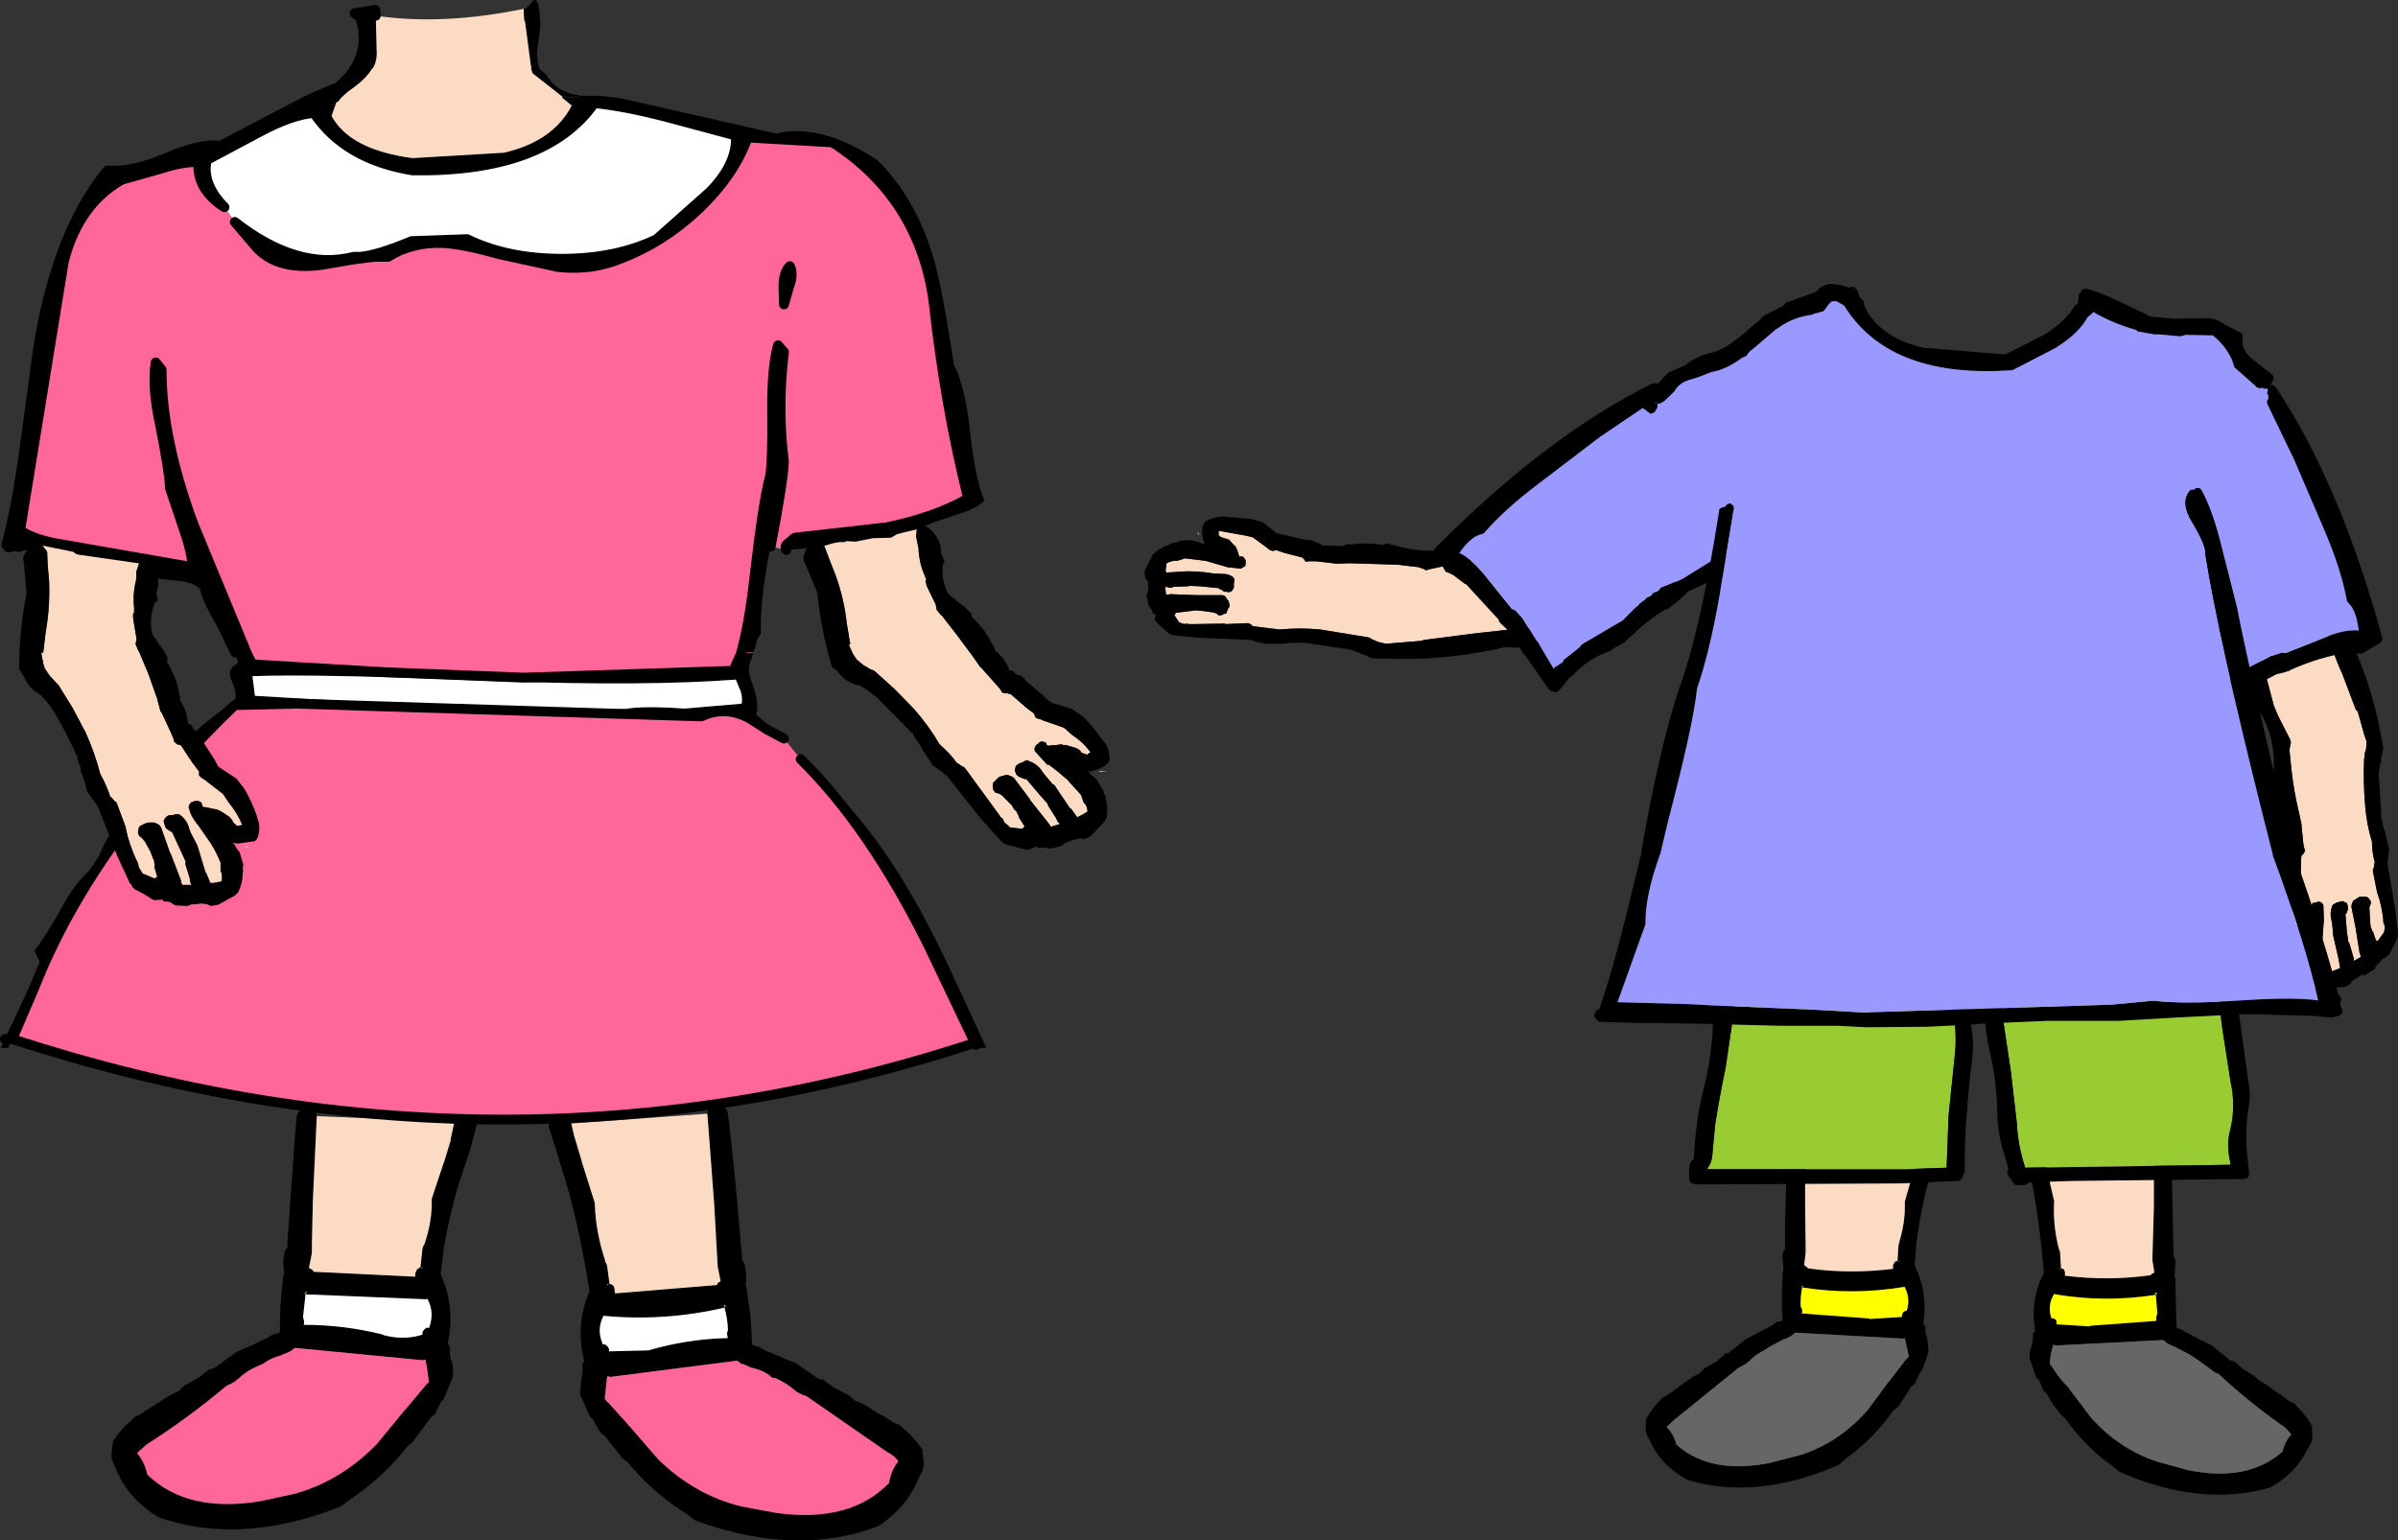 <?xml version="1.0" encoding="UTF-8" standalone="no"?>
<svg xmlns:xlink="http://www.w3.org/1999/xlink" height="156.85px" width="244.1px" xmlns="http://www.w3.org/2000/svg">
  <rect width="100%" height="100%" fill="#333333" stroke="none"/>
  <g transform="matrix(1.0, 0.0, 0.0, 1.0, 131.35, 33.95)">
    <path d="M27.0 30.75 L27.05 30.75 27.2 30.65 27.3 30.45 27.35 30.0 27.4 30.05 Q27.9 26.65 27.35 23.3 L27.35 23.25 Q27.45 22.75 27.15 22.4 L27.15 22.35 27.05 22.1 26.85 22.3 26.7 22.3 26.3 22.5 26.1 22.5 25.15 22.65 22.55 22.9 18.3 23.15 18.35 23.15 17.15 23.35 17.2 23.35 14.0 24.05 13.95 24.1 13.75 24.1 13.6 24.0 13.05 23.8 10.9 23.55 6.05 23.4 4.75 23.45 2.6 23.2 1.95 23.2 1.55 23.25 1.4 23.0 1.25 22.85 1.15 22.8 -0.6 22.35 -1.5 22.05 -1.55 22.1 -1.8 22.15 -2.1 22.05 -2.4 21.8 -3.85 20.75 -4.75 20.55 -7.3 20.1 -7.3 20.55 -7.05 20.75 -6.25 21.0 -6.2 21.05 -5.75 21.55 -5.65 21.6 -5.55 21.75 -5.5 21.85 -5.3 22.35 -5.3 22.4 -5.2 22.75 -5.05 22.7 Q-4.85 22.7 -4.75 22.8 L-4.55 23.1 -4.55 23.35 -4.55 23.45 -4.6 23.7 -4.8 23.8 -4.95 23.9 -5.05 23.95 -6.45 23.8 -6.55 23.75 -6.75 23.7 -8.65 23.15 -8.7 23.15 -10.7 22.9 -11.5 23.15 Q-12.0 23.1 -12.6 23.4 L-12.7 24.1 -12.65 24.3 -12.65 24.35 -11.75 24.3 Q-10.35 24.15 -8.95 24.3 L-8.85 24.3 -7.75 24.45 -7.2 24.45 -7.2 24.5 Q-6.4 24.4 -5.85 24.8 L-5.7 25.0 -5.7 25.25 -5.75 25.45 -5.75 25.5 -5.75 25.9 -5.9 26.15 -6.05 26.3 -6.35 26.35 -6.5 26.3 -6.6 26.3 -6.75 26.3 -7.0 26.1 -7.1 26.1 -7.25 26.0 -7.2 25.95 -9.15 25.75 -10.3 25.7 -10.35 25.75 -10.45 25.75 -11.85 25.8 -11.9 25.8 -12.05 25.9 -12.25 25.9 -12.45 25.85 -12.75 25.8 -12.65 26.6 -12.4 26.6 -12.25 26.55 -9.5 26.65 -9.45 26.65 -6.9 26.65 -6.65 26.75 -6.35 27.2 -6.3 27.2 -6.2 27.6 Q-6.15 27.75 -6.25 27.9 L-6.35 28.05 -6.45 28.3 -6.5 28.5 -6.7 28.55 -7.05 28.7 -7.3 28.7 -7.55 28.5 -7.9 28.4 -9.0 28.25 -9.6 28.2 -9.65 28.2 -10.4 28.3 -10.45 28.3 -11.65 28.45 -11.75 28.6 -11.8 28.7 -11.3 29.45 -11.25 29.45 -11.2 29.45 -11.0 29.55 -10.65 29.6 -10.65 29.55 -10.25 29.6 -10.15 29.6 -10.0 29.6 -9.9 29.6 -6.65 29.55 -6.6 29.6 -4.3 29.5 -4.05 29.6 -3.85 29.8 -3.5 29.85 -1.1 30.15 Q1.0 29.95 3.05 30.15 L7.95 30.95 8.2 31.05 8.2 31.1 8.9 31.4 9.7 31.6 10.35 31.55 10.3 31.55 13.4 31.3 13.45 31.25 13.7 31.2 18.35 30.6 18.3 30.6 23.25 30.05 24.85 30.05 26.05 30.0 26.15 30.05 26.3 30.1 26.45 30.25 26.6 30.4 26.65 30.4 26.9 30.6 27.0 30.75 M-9.4 20.4 L-9.35 20.5 -9.25 20.5 -9.45 20.25 -9.6 19.95 -9.4 20.4" fill="#fbdbc4" fill-rule="evenodd" stroke="none"/>
    <path d="M27.05 22.1 L27.1 21.8 27.05 21.5 27.05 21.55 26.85 21.2 26.75 21.1 24.3 20.9 24.2 20.95 21.65 21.0 21.7 21.05 21.5 21.0 21.2 21.1 21.05 21.05 20.9 21.15 20.8 21.1 20.6 21.05 20.35 21.05 20.1 21.25 20.05 21.3 20.0 21.25 19.75 21.2 19.55 21.2 18.75 21.45 18.35 21.55 18.45 21.5 Q14.55 22.75 10.5 21.55 L9.85 21.4 9.65 21.45 9.45 21.5 9.4 21.55 9.35 21.55 Q7.75 21.25 6.15 21.5 L5.9 21.45 5.8 21.45 5.55 21.55 5.35 21.65 3.35 21.6 3.3 21.6 3.15 21.6 3.15 21.5 2.9 21.35 2.7 21.3 2.25 21.1 2.05 21.05 1.85 21.0 1.65 21.05 -0.7 20.5 -1.4 20.35 -2.7 19.3 -2.9 19.2 -3.9 18.9 -6.8 18.65 Q-7.75 18.65 -8.65 19.15 L-8.85 19.45 Q-9.1 20.05 -8.9 20.95 L-8.9 21.0 -8.7 21.5 -9.2 21.3 -9.3 21.25 -9.55 21.2 -9.9 21.1 -10.05 21.05 -11.15 21.1 -11.5 21.25 -11.8 21.3 -12.05 21.35 -12.35 21.5 -12.3 21.5 Q-13.05 21.75 -13.7 22.25 L-14.1 22.6 -14.1 22.75 -14.75 24.0 -14.85 24.25 -14.8 24.75 -14.7 25.05 -14.5 25.2 -14.5 25.55 -14.45 25.8 -14.5 26.35 -14.6 26.5 -14.65 26.7 -14.45 27.6 -14.4 27.8 -14.25 27.95 -14.05 28.25 -14.0 28.5 -13.7 28.65 -13.8 29.0 -13.75 29.25 -13.6 29.45 -12.5 30.45 -12.3 30.6 -12.25 30.6 -11.9 30.75 -9.1 31.0 -4.15 31.2 -4.1 31.2 -3.7 31.3 -3.5 31.4 -2.5 31.6 -2.2 31.6 -0.75 31.6 -0.7 31.6 -0.6 31.6 0.05 31.5 0.1 31.5 0.65 31.5 0.8 31.5 1.0 31.5 1.05 31.5 1.1 31.5 1.35 31.5 1.45 31.5 1.5 31.5 5.8 32.15 6.35 32.25 6.5 32.35 7.1 32.55 7.2 32.6 7.25 32.65 7.6 32.75 7.7 32.8 7.75 32.8 8.1 33.0 8.4 33.1 11.45 33.15 Q16.75 33.15 21.85 31.95 L24.7 32.05 25.3 32.05 25.6 32.0 26.8 31.25 27.0 30.95 27.0 30.75 26.9 30.6 26.65 30.4 26.6 30.4 26.45 30.25 26.3 30.1 26.15 30.05 26.05 30.0 24.85 30.05 23.25 30.05 18.3 30.6 18.35 30.6 13.7 31.2 13.45 31.25 13.4 31.3 10.3 31.55 10.35 31.55 9.7 31.6 8.9 31.4 8.2 31.1 8.2 31.05 7.95 30.95 3.05 30.15 Q1.0 29.95 -1.1 30.15 L-3.5 29.85 -3.85 29.8 -4.05 29.6 -4.3 29.5 -6.6 29.6 -6.65 29.55 -9.9 29.6 -10.0 29.6 -10.15 29.6 -10.25 29.6 -10.65 29.55 -10.65 29.6 -11.0 29.55 -11.2 29.45 -11.25 29.45 -11.3 29.45 -11.8 28.7 -11.75 28.6 -11.65 28.45 -10.45 28.3 -10.4 28.3 -9.65 28.2 -9.6 28.2 -9.0 28.25 -7.9 28.4 -7.55 28.5 -7.3 28.7 -7.05 28.7 -6.7 28.55 -6.5 28.5 -6.45 28.3 -6.35 28.05 -6.25 27.9 Q-6.15 27.75 -6.2 27.6 L-6.3 27.2 -6.35 27.2 -6.65 26.75 -6.9 26.65 -9.45 26.65 -9.5 26.65 -12.25 26.55 -12.4 26.6 -12.65 26.6 -12.75 25.8 -12.45 25.85 -12.25 25.9 -12.05 25.9 -11.9 25.8 -11.85 25.8 -10.45 25.75 -10.35 25.75 -10.3 25.7 -9.15 25.75 -7.2 25.95 -7.25 26.0 -7.1 26.1 -7.0 26.1 -6.75 26.3 -6.6 26.3 -6.5 26.3 -6.35 26.35 -6.05 26.3 -5.9 26.15 -5.75 25.9 -5.75 25.5 -5.75 25.45 -5.7 25.25 -5.7 25.0 -5.85 24.8 Q-6.4 24.4 -7.2 24.5 L-7.2 24.45 -7.75 24.45 -8.85 24.3 -8.95 24.3 Q-10.35 24.15 -11.75 24.3 L-12.65 24.35 -12.65 24.3 -12.7 24.1 -12.6 23.4 Q-12.0 23.1 -11.5 23.15 L-10.7 22.9 -8.7 23.15 -8.65 23.15 -6.75 23.7 -6.55 23.75 -6.45 23.8 -5.05 23.95 -4.95 23.9 -4.8 23.8 -4.6 23.7 -4.55 23.45 -4.55 23.35 -4.55 23.1 -4.75 22.8 Q-4.85 22.7 -5.05 22.7 L-5.2 22.75 -5.3 22.4 -5.3 22.35 -5.5 21.85 -5.55 21.75 -5.65 21.6 -5.75 21.55 -6.2 21.05 -6.25 21.0 -7.05 20.75 -7.3 20.55 -7.3 20.1 -4.75 20.55 -3.85 20.75 -2.4 21.8 -2.1 22.05 -1.8 22.15 -1.55 22.1 -1.5 22.05 -0.6 22.35 1.15 22.8 1.25 22.85 1.4 23.0 1.55 23.25 1.95 23.2 2.6 23.2 4.75 23.45 6.05 23.4 10.9 23.55 13.05 23.8 13.6 24.0 13.75 24.1 13.95 24.1 14.0 24.05 17.2 23.35 17.15 23.35 18.35 23.15 18.3 23.15 22.55 22.9 25.15 22.65 26.1 22.5 26.3 22.5 26.7 22.3 26.85 22.3 27.05 22.1" fill="#000000" fill-rule="evenodd" stroke="none"/>
    <path d="M37.35 6.0 L37.35 6.05 37.1 6.15 37.05 6.15 37.05 6.2 36.9 6.45 36.9 6.5 36.9 6.75 36.75 7.0 31.5 10.55 25.4 15.2 Q21.8 17.9 19.7 20.35 L19.45 20.45 Q18.4 20.65 17.2 22.35 18.55 23.0 20.1 25.0 L22.55 28.05 22.7 28.1 22.9 28.2 23.0 28.3 23.55 28.9 23.6 28.95 24.85 30.95 25.0 31.2 25.0 31.25 25.05 31.3 25.1 31.3 25.2 31.45 26.8 34.15 Q26.9 33.95 27.1 33.9 L27.75 33.45 27.85 33.2 27.95 33.15 29.45 31.95 29.55 31.8 29.7 31.65 33.7 29.3 33.8 29.25 35.2 27.85 35.25 27.85 35.45 27.65 35.55 27.5 36.05 27.15 36.2 27.0 Q36.3 26.85 36.45 26.85 L36.8 26.65 36.8 26.6 36.9 26.45 37.1 26.35 37.3 26.3 37.4 26.25 37.55 26.1 37.7 25.9 39.15 25.3 39.25 25.3 39.9 25.0 43.05 23.05 43.1 23.0 45.0 22.35 45.3 22.4 45.5 22.6 45.6 22.75 45.75 22.7 45.8 22.7 Q45.95 22.7 46.1 22.85 L46.2 23.15 46.25 23.3 46.15 23.6 45.95 23.75 40.35 26.35 40.35 26.45 39.85 26.9 39.8 26.95 38.45 28.05 38.4 28.05 38.1 28.15 Q36.6 29.05 35.25 30.3 L35.2 30.35 35.15 30.45 35.0 30.55 34.25 31.2 34.15 31.35 33.95 31.5 32.75 32.15 32.7 32.25 32.5 32.35 Q30.35 33.1 28.65 34.9 L28.4 35.05 27.5 36.2 27.15 36.5 26.95 36.55 26.7 36.45 26.6 36.4 26.55 36.4 26.25 36.2 26.1 35.95 23.85 32.7 23.75 32.65 23.6 32.45 23.55 32.3 23.35 32.05 22.25 30.35 21.6 29.7 21.4 29.55 21.4 29.45 21.35 29.45 21.25 29.35 21.2 29.2 21.25 29.2 17.9 25.55 17.75 25.5 16.5 24.55 16.45 24.55 16.05 24.35 15.85 24.3 15.7 24.1 14.7 22.3 Q14.6 22.2 14.65 22.0 L14.8 21.8 Q26.2 10.35 36.85 5.1 L37.25 5.05 37.5 5.3 37.55 5.6 37.45 5.85 37.35 6.0" fill="#000000" fill-rule="evenodd" stroke="none"/>
    <path d="M45.75 22.7 L45.6 22.75 45.5 22.6 45.3 22.4 45.0 22.35 43.1 23.0 43.05 23.05 39.9 25.0 39.25 25.3 39.15 25.3 37.7 25.9 37.55 26.1 37.4 26.25 37.3 26.3 37.1 26.35 36.9 26.45 36.8 26.6 36.8 26.65 36.45 26.85 Q36.3 26.85 36.2 27.0 L36.05 27.15 35.55 27.5 35.45 27.65 35.25 27.85 35.2 27.85 33.8 29.25 33.7 29.3 29.7 31.65 29.55 31.8 29.45 31.95 27.95 33.15 27.85 33.2 27.75 33.45 27.1 33.9 Q26.9 33.95 26.8 34.15 L25.2 31.45 25.1 31.3 25.05 31.3 25.0 31.25 25.0 31.2 24.85 30.95 23.6 28.95 23.55 28.9 23.0 28.3 22.9 28.2 22.7 28.1 22.55 28.05 20.1 25.0 Q18.55 23.0 17.2 22.35 18.4 20.65 19.45 20.45 L19.7 20.35 Q21.8 17.9 25.4 15.2 L31.5 10.55 36.75 7.0 36.9 6.75 36.9 6.5 36.9 6.45 37.05 6.2 37.05 6.15 37.1 6.15 37.35 6.05 37.35 6.0 Q39.75 8.7 41.35 12.05 42.5 14.5 44.1 16.7 L45.1 18.05 45.8 20.1 46.45 21.55 46.35 21.6 46.15 21.85 46.0 21.95 45.75 22.7" fill="#9999ff" fill-rule="evenodd" stroke="none"/>
    <path d="M97.55 30.75 L97.6 30.7 97.8 30.55 97.85 30.5 Q98.1 30.1 98.65 29.95 101.65 27.95 104.95 26.75 L104.95 26.8 105.35 26.75 105.55 26.75 105.6 26.85 105.5 26.9 105.35 27.2 105.35 27.25 105.2 27.5 105.15 27.8 105.15 27.9 105.35 28.95 105.65 30.4 Q106.1 32.55 107.0 34.5 L107.0 34.45 108.45 38.3 108.65 38.5 108.65 38.45 108.65 38.5 109.35 41.0 109.35 40.95 109.55 41.55 109.5 42.35 Q109.35 42.65 109.35 43.1 L109.3 43.35 Q109.2 45.75 109.4 48.0 109.55 50.0 110.1 51.75 110.1 52.85 110.4 53.9 L110.35 53.9 110.3 54.35 110.2 54.55 110.2 54.8 110.6 56.8 110.6 56.85 Q111.1 58.2 111.25 59.7 L111.25 59.75 111.25 59.95 111.4 60.35 111.4 60.65 111.35 60.85 111.35 60.9 111.35 60.95 110.7 61.85 110.65 61.85 110.5 61.8 110.2 60.9 110.15 60.9 109.95 60.35 109.95 60.3 109.95 60.25 109.9 59.75 109.9 59.7 109.85 58.7 109.85 58.65 Q109.8 58.45 109.9 58.3 L110.0 58.0 109.95 57.75 109.7 57.45 109.5 57.35 109.3 57.35 109.05 57.35 109.0 57.35 Q108.8 57.35 108.7 57.45 L108.3 57.7 108.2 57.75 108.05 58.1 108.0 58.35 108.45 60.6 108.45 60.65 108.85 63.15 108.9 63.2 108.95 63.45 108.95 63.5 108.25 63.9 108.25 63.85 108.25 63.65 108.15 63.3 107.8 62.1 107.75 62.0 107.7 62.0 107.55 60.95 107.4 59.15 107.45 59.1 107.5 59.05 107.55 58.95 107.65 58.65 107.65 58.5 107.65 58.45 107.65 58.35 107.55 58.0 107.3 57.9 107.1 57.8 106.9 57.85 106.55 57.95 106.5 57.95 106.35 58.05 106.15 58.15 106.05 58.3 Q105.8 58.95 105.95 59.65 L105.95 59.6 106.05 60.1 106.15 61.2 106.15 61.3 106.7 63.7 106.85 64.55 106.85 64.7 106.8 64.65 106.55 64.75 105.9 65.0 105.55 64.25 105.55 64.2 105.2 63.55 105.05 61.8 105.2 59.8 105.2 59.65 105.2 59.55 105.15 58.2 105.1 58.1 104.95 57.95 104.7 57.85 104.5 57.9 104.35 57.95 104.05 58.0 103.95 58.3 Q103.9 58.4 104.0 58.5 L104.0 58.65 103.6 59.0 103.65 59.0 Q103.4 59.15 103.2 59.4 L103.15 59.45 103.0 59.65 102.9 59.7 102.6 60.35 Q102.4 60.8 102.5 61.15 L102.3 61.6 101.95 61.75 Q101.7 60.75 101.95 59.55 L101.95 58.6 102.7 56.85 102.85 56.45 102.9 56.15 102.8 55.9 102.85 55.05 102.85 55.0 102.9 53.3 102.95 53.15 103.15 52.95 103.3 52.65 103.2 52.4 103.1 51.85 102.9 49.8 102.9 49.85 102.65 48.7 Q102.15 46.65 101.9 44.4 L101.7 42.4 101.8 41.85 101.85 41.65 101.8 41.45 101.8 41.4 100.55 38.95 100.15 38.0 100.15 38.05 99.2 34.45 98.4 32.3 98.1 31.5 98.05 31.25 97.85 31.05 97.75 30.9 97.55 30.75 M102.7 63.3 L102.7 63.4 102.65 63.5 102.25 63.85 102.45 63.65 102.7 63.3" fill="#fbdbc4" fill-rule="evenodd" stroke="none"/>
    <path d="M105.6 26.85 L105.8 26.75 106.1 26.85 107.05 27.6 107.2 27.85 107.3 28.35 107.75 30.85 Q109.7 34.85 110.75 39.55 L111.25 42.2 111.2 42.5 111.1 43.0 111.05 43.1 111.05 43.45 111.0 43.65 110.95 43.7 110.9 44.3 110.8 44.45 110.8 45.0 111.05 49.05 111.05 49.15 111.05 49.4 110.95 49.3 111.0 49.35 111.05 49.45 111.1 49.55 111.1 49.65 111.15 49.7 111.25 50.25 111.45 50.8 111.5 50.95 111.5 51.05 111.75 52.2 111.8 52.3 111.85 52.5 111.75 53.45 111.7 53.65 111.7 54.05 111.7 54.1 112.45 58.55 112.75 61.15 112.7 61.55 112.6 61.8 111.85 63.25 111.7 63.35 111.6 63.45 111.1 63.75 111.05 63.9 110.85 64.05 110.5 64.45 110.35 64.75 109.55 65.25 109.35 65.35 109.2 65.3 Q108.8 65.4 108.65 65.6 L108.45 65.7 108.05 65.95 107.95 66.2 107.8 66.3 107.3 66.55 107.05 66.55 105.8 66.65 105.65 66.65 105.2 66.5 Q104.5 66.1 104.15 65.55 L104.15 65.5 104.0 65.35 103.85 65.15 103.8 64.95 103.7 64.85 103.6 64.65 103.35 63.65 103.35 63.5 103.4 63.2 103.4 63.15 103.4 62.95 103.4 62.85 103.4 62.6 103.1 62.85 103.1 62.9 101.7 63.45 101.4 63.35 Q100.65 62.8 100.45 61.85 L100.5 61.9 Q100.2 60.6 100.15 59.2 L100.25 58.25 100.3 58.1 101.1 56.4 101.05 55.7 101.15 53.4 101.1 53.2 101.1 52.9 101.3 52.4 101.25 52.15 101.35 52.0 101.45 51.85 101.45 51.8 101.4 51.75 Q101.0 50.9 101.05 49.9 L101.05 49.85 100.85 49.6 100.8 49.45 100.75 49.25 Q100.25 48.0 100.3 46.45 L100.25 46.45 100.1 46.25 100.05 46.1 100.05 45.4 Q100.45 41.35 98.65 38.5 L98.45 38.25 98.45 38.2 98.1 37.75 Q98.0 37.6 98.05 37.45 L98.05 37.2 98.0 37.2 97.9 37.1 97.75 36.75 97.75 36.6 97.75 36.55 97.65 36.35 97.5 36.0 97.5 35.85 97.5 35.9 Q97.1 34.85 97.0 33.7 L96.95 33.65 Q96.3 32.65 96.7 31.35 L96.75 31.25 96.9 31.0 96.95 30.95 97.2 30.75 97.5 30.7 97.55 30.75 97.75 30.9 97.85 31.05 98.05 31.25 98.1 31.5 98.4 32.3 99.2 34.45 100.15 38.05 100.15 38.0 100.55 38.95 101.8 41.4 101.8 41.45 101.85 41.65 101.8 41.85 101.7 42.4 101.9 44.4 Q102.15 46.65 102.65 48.7 L102.9 49.85 102.9 49.8 103.1 51.85 103.2 52.4 103.3 52.65 103.15 52.95 102.95 53.15 102.9 53.3 102.85 55.0 102.85 55.05 102.8 55.9 102.9 56.15 102.85 56.45 102.7 56.85 101.95 58.6 101.95 59.55 Q101.7 60.75 101.95 61.75 L102.3 61.6 102.5 61.15 Q102.4 60.8 102.6 60.35 L102.9 59.7 103.0 59.65 103.15 59.45 103.2 59.4 Q103.4 59.15 103.65 59.0 L103.6 59.0 104.0 58.65 104.0 58.5 Q103.9 58.4 103.95 58.3 L104.05 58.0 104.35 57.95 104.5 57.9 104.7 57.85 104.95 57.95 105.1 58.1 105.15 58.2 105.2 59.55 105.2 59.65 105.2 59.8 105.05 61.8 105.2 63.55 105.55 64.2 105.55 64.25 105.9 65.0 106.55 64.75 106.8 64.65 106.85 64.7 106.85 64.55 106.7 63.7 106.15 61.3 106.15 61.2 106.05 60.1 105.95 59.6 105.95 59.65 Q105.8 58.95 106.05 58.3 L106.15 58.15 106.35 58.05 106.5 57.95 106.55 57.95 106.9 57.85 107.1 57.8 107.3 57.9 107.55 58.0 107.65 58.35 107.65 58.45 107.65 58.5 107.65 58.65 107.55 58.95 107.5 59.05 107.45 59.1 107.4 59.15 107.55 60.95 107.7 62.0 107.75 62.0 107.8 62.1 108.15 63.3 108.25 63.65 108.25 63.85 108.25 63.9 108.95 63.5 108.95 63.45 108.9 63.2 108.85 63.15 108.45 60.65 108.45 60.6 108.0 58.35 108.05 58.1 108.2 57.75 108.3 57.7 108.7 57.45 Q108.8 57.35 109.0 57.35 L109.05 57.35 109.3 57.35 109.5 57.35 109.7 57.45 109.95 57.75 110.0 58.0 109.9 58.3 Q109.8 58.45 109.85 58.65 L109.85 58.7 109.9 59.7 109.9 59.75 109.95 60.25 109.95 60.3 109.95 60.35 110.15 60.9 110.2 60.9 110.5 61.8 110.65 61.85 110.7 61.85 111.35 60.95 111.35 60.9 111.35 60.85 111.4 60.65 111.4 60.35 111.25 59.95 111.25 59.75 111.25 59.7 Q111.1 58.2 110.6 56.85 L110.6 56.8 110.2 54.8 110.2 54.55 110.3 54.35 110.35 53.9 110.4 53.9 Q110.1 52.85 110.1 51.75 109.55 50.0 109.4 48.0 109.2 45.75 109.3 43.35 L109.35 43.1 Q109.35 42.65 109.5 42.35 L109.55 41.55 109.35 40.95 109.35 41.0 108.65 38.5 108.65 38.45 108.65 38.5 108.45 38.3 107.0 34.45 107.0 34.5 Q106.1 32.55 105.65 30.4 L105.35 28.95 105.15 27.9 105.15 27.8 105.2 27.5 105.35 27.25 105.35 27.2 105.5 26.9 105.6 26.85" fill="#000000" fill-rule="evenodd" stroke="none"/>
    <path d="M83.75 16.35 L83.9 16.5 84.0 16.35 84.35 16.25 84.6 16.45 85.9 17.9 85.95 18.0 87.75 21.25 88.15 21.8 88.15 21.9 88.2 21.9 89.15 23.15 89.25 23.35 89.25 23.5 89.35 23.65 89.5 23.8 89.55 24.0 89.6 24.2 89.6 24.25 89.75 24.55 89.95 24.8 89.95 25.05 90.2 25.6 90.3 25.8 90.35 26.05 90.4 26.1 Q90.5 27.1 90.9 27.95 L91.0 28.1 Q92.05 30.15 93.25 32.1 L93.3 32.3 93.35 32.5 94.05 34.3 94.1 34.4 94.1 34.65 Q94.1 35.15 94.35 35.4 L94.55 35.7 94.55 35.75 Q95.85 34.85 97.25 34.15 L97.45 34.1 97.5 34.1 97.55 34.1 97.55 34.05 Q97.65 33.95 97.8 33.9 L99.9 32.8 100.0 32.8 100.75 32.55 100.85 32.5 101.1 32.5 101.3 32.55 104.95 31.1 Q107.25 30.1 108.75 30.25 108.5 28.2 107.75 27.5 L107.55 27.25 Q107.0 24.1 105.2 19.9 L102.2 12.9 99.45 7.2 99.4 6.9 99.55 6.65 99.55 6.4 99.55 6.3 99.4 6.1 99.35 6.0 99.35 5.85 99.45 5.6 99.6 5.3 100.0 5.25 100.3 5.45 Q106.9 15.4 111.15 31.0 L111.15 31.25 110.95 31.5 109.2 32.55 109.0 32.6 108.8 32.6 108.3 32.55 106.7 32.7 106.55 32.7 Q104.2 33.2 101.85 34.25 L101.75 34.3 101.6 34.4 101.55 34.4 101.5 34.4 101.25 34.5 100.4 34.7 98.55 35.65 98.25 35.7 98.05 35.7 97.85 35.95 Q96.05 37.0 94.25 37.7 L94.25 37.65 93.95 37.75 93.6 37.75 93.45 37.75 93.25 37.75 93.05 37.6 Q92.9 37.4 92.9 37.2 L92.9 37.15 92.7 35.7 92.55 35.4 92.6 35.45 Q91.9 33.05 90.45 31.3 L90.35 31.1 90.35 31.0 89.65 29.85 89.55 29.65 89.5 29.45 89.2 28.5 89.15 28.35 89.15 28.25 89.1 28.15 87.65 24.9 87.45 24.65 87.45 24.6 86.85 23.0 86.8 22.95 86.8 23.0 Q86.55 22.7 86.6 22.3 L86.6 22.2 83.05 17.2 82.95 16.9 83.05 16.65 83.2 16.5 Q83.25 16.35 83.45 16.3 L83.75 16.3 83.75 16.35" fill="#000000" fill-rule="evenodd" stroke="none"/>
    <path d="M99.35 6.0 L99.4 6.1 99.55 6.3 99.55 6.4 99.55 6.65 99.4 6.9 99.45 7.2 102.2 12.9 105.2 19.9 Q107.0 24.1 107.55 27.25 L107.75 27.5 Q108.5 28.2 108.75 30.25 107.25 30.1 104.95 31.1 L101.3 32.55 101.1 32.5 100.85 32.5 100.75 32.55 100.0 32.8 99.9 32.8 97.8 33.9 Q97.65 33.95 97.55 34.05 L97.55 34.1 97.5 34.1 97.45 34.1 97.25 34.15 Q95.85 34.85 94.55 35.75 L94.55 35.7 94.35 35.4 Q94.1 35.15 94.1 34.65 L94.1 34.4 94.05 34.3 93.35 32.5 93.3 32.3 93.25 32.1 Q92.05 30.15 91.0 28.1 L90.9 27.95 Q90.5 27.1 90.4 26.1 L90.35 26.05 90.3 25.8 90.2 25.6 89.95 25.05 89.95 24.8 89.75 24.55 89.6 24.25 89.6 24.2 89.55 24.0 89.5 23.8 89.35 23.65 89.25 23.5 89.25 23.35 89.15 23.15 88.2 21.9 88.15 21.9 88.15 21.8 87.75 21.25 85.95 18.0 85.9 17.9 84.6 16.45 84.35 16.25 84.0 16.35 83.9 16.5 83.75 16.35 83.95 15.55 83.9 15.4 83.8 15.1 83.75 14.95 85.05 14.0 86.65 12.6 88.2 11.9 Q90.65 10.8 92.9 9.25 95.95 7.15 99.35 6.0" fill="#9999ff" fill-rule="evenodd" stroke="none"/>
    <path d="M64.15 81.9 L64.15 81.85 Q64.15 81.65 64.3 81.6 64.4 81.45 64.6 81.45 L65.05 81.45 65.55 81.45 65.85 81.5 66.05 81.65 66.1 81.95 65.55 84.2 64.7 87.3 Q64.05 90.05 63.7 92.85 L63.7 92.9 63.55 94.9 Q64.9 97.65 64.45 100.7 L64.4 100.85 64.5 100.9 64.65 101.15 64.65 101.4 64.65 101.75 64.8 102.25 64.8 102.2 64.95 103.4 64.95 103.6 64.95 103.75 64.3 105.6 64.05 105.85 63.8 106.45 63.75 106.45 63.65 106.8 63.5 107.0 63.25 107.2 63.2 107.25 61.9 109.25 61.35 109.7 Q59.55 112.3 56.85 114.35 L56.8 114.35 56.0 115.05 55.85 115.2 Q47.5 118.85 40.45 116.75 L40.35 116.7 Q37.8 115.3 36.7 112.95 L36.45 112.45 Q36.05 111.85 36.2 111.15 L36.2 111.1 36.2 110.75 Q36.15 110.65 36.25 110.5 36.8 109.45 37.8 108.45 L37.9 108.35 38.05 108.3 38.55 107.95 38.6 107.95 39.2 107.5 39.4 107.4 39.75 107.1 40.9 106.3 40.95 106.25 41.65 105.9 42.05 105.5 42.1 105.4 43.35 104.7 44.1 104.05 44.25 103.9 44.5 103.85 44.55 103.85 46.45 102.35 46.55 102.3 47.65 101.75 47.6 101.75 48.9 101.1 49.45 100.7 Q49.55 100.6 49.75 100.6 L49.85 100.6 50.1 100.5 Q49.95 98.25 50.1 96.05 L50.1 96.0 50.1 95.6 50.2 95.35 50.1 93.95 50.1 93.75 50.2 93.5 50.3 93.3 50.35 93.25 50.35 92.9 50.35 92.85 Q50.35 88.1 50.65 83.4 L50.7 81.95 50.8 81.65 Q50.9 81.5 51.15 81.5 L51.9 81.5 52.15 81.55 52.35 81.7 52.4 81.95 52.4 83.65 52.4 89.1 52.45 92.85 52.45 92.9 52.45 93.5 52.45 93.6 52.3 94.9 52.35 94.9 52.6 95.1 52.65 95.15 52.7 95.2 Q56.9 95.8 61.35 95.25 L61.35 94.85 61.5 94.6 Q61.6 94.45 61.8 94.45 L61.9 92.9 61.95 92.65 62.0 92.55 62.0 92.45 Q62.6 90.5 62.55 88.55 L62.55 88.4 63.3 85.75 63.9 83.4 63.85 83.45 64.15 81.9 M63.35 85.6 L63.35 85.4 63.35 85.5 63.35 85.6 M52.15 97.15 L52.1 97.15 52.15 97.1 52.0 97.1 52.1 97.15 Q51.9 98.1 51.95 99.1 L52.1 99.4 52.1 99.45 52.1 99.6 52.1 99.7 52.05 99.8 52.15 99.8 58.9 100.3 58.95 100.35 62.25 100.15 62.25 100.0 62.35 99.7 62.55 99.55 62.75 99.5 62.8 99.5 62.75 99.5 Q63.15 98.2 62.5 97.05 L62.4 97.1 Q57.25 97.95 52.15 97.15 M52.1 97.05 L52.15 97.1 52.15 97.05 52.25 96.95 52.0 97.05 52.05 97.05 52.15 97.05 52.1 97.05 M61.9 94.55 L62.0 94.5 61.95 94.45 61.9 94.55 M62.3 102.35 L51.45 101.75 51.3 101.8 51.25 101.85 51.1 102.0 50.95 102.1 50.35 102.4 50.25 102.4 48.75 103.2 48.3 103.5 Q47.35 103.95 46.65 104.7 L46.6 104.7 46.5 104.8 46.4 104.9 46.15 105.05 45.95 105.15 45.9 105.2 45.65 105.3 39.1 110.6 38.3 111.35 Q39.0 112.05 39.3 113.15 42.85 116.3 49.1 114.95 L49.05 114.95 51.95 114.2 Q55.85 112.95 58.75 109.65 L60.9 106.75 61.0 106.65 62.65 104.5 62.7 104.45 62.85 104.3 62.95 104.15 62.55 102.3 62.3 102.35" fill="#000000" fill-rule="evenodd" stroke="none"/>
    <path d="M52.4 81.95 L64.15 81.9 63.85 83.45 63.9 83.4 63.3 85.75 62.55 88.4 62.55 88.55 Q62.6 90.5 62.0 92.45 L62.0 92.55 61.95 92.65 61.9 92.9 61.8 94.45 Q61.6 94.45 61.5 94.6 L61.35 94.85 61.35 95.25 Q56.9 95.8 52.7 95.2 L52.65 95.15 52.6 95.1 52.35 94.9 52.3 94.9 52.45 93.6 52.45 93.5 52.45 92.9 52.45 92.85 52.4 89.1 52.4 83.65 52.4 81.95 M63.35 85.6 L63.35 85.5 63.35 85.4 63.35 85.6 M61.9 94.55 L61.95 94.45 62.0 94.5 61.9 94.55" fill="#fbdbc4" fill-rule="evenodd" stroke="none"/>
    <path d="M62.3 102.35 L62.55 102.3 62.95 104.15 62.85 104.3 62.7 104.45 62.65 104.5 61.0 106.65 60.9 106.75 58.75 109.65 Q55.85 112.95 51.95 114.2 L49.05 114.95 49.1 114.95 Q42.85 116.3 39.3 113.15 39.0 112.05 38.3 111.35 L39.1 110.6 45.65 105.3 45.9 105.2 45.95 105.15 46.15 105.05 46.4 104.9 46.5 104.8 46.6 104.7 46.65 104.7 Q47.35 103.95 48.3 103.5 L48.75 103.2 50.25 102.4 50.35 102.4 50.95 102.1 51.1 102.0 51.25 101.85 51.3 101.8 51.45 101.75 62.3 102.35" fill="#666666" fill-rule="evenodd" stroke="none"/>
    <path d="M52.15 97.15 Q57.25 97.95 62.4 97.1 L62.5 97.05 Q63.15 98.2 62.75 99.5 L62.8 99.5 62.75 99.5 62.55 99.55 62.35 99.7 62.25 100.0 62.25 100.15 58.95 100.35 58.9 100.3 52.15 99.8 52.05 99.8 52.1 99.7 52.1 99.6 52.1 99.45 52.1 99.4 51.95 99.1 Q51.9 98.1 52.1 97.15 L52.0 97.1 52.15 97.1 52.1 97.15 52.15 97.15 M52.1 97.05 L52.15 97.05 52.05 97.05 52.0 97.05 52.25 96.95 52.15 97.05 52.15 97.1 52.1 97.05" fill="#ffff00" fill-rule="evenodd" stroke="none"/>
    <path d="M67.25 64.0 L67.15 64.6 67.15 64.65 Q66.8 66.5 67.3 68.3 67.95 71.0 67.6 73.85 L67.0 79.65 66.8 84.95 62.8 85.1 62.15 85.1 42.4 85.1 42.45 85.05 Q42.9 84.4 42.95 83.7 L42.95 83.65 43.25 80.5 Q43.7 77.65 44.3 74.8 L45.15 69.05 Q45.35 66.35 46.2 63.75 L67.25 64.0" fill="#99cc33" fill-rule="evenodd" stroke="none"/>
    <path d="M67.25 64.0 L46.2 63.75 Q45.35 66.35 45.15 69.05 L44.3 74.8 Q43.7 77.65 43.25 80.5 L42.95 83.65 42.95 83.7 Q42.9 84.4 42.45 85.05 L42.4 85.1 62.15 85.1 62.8 85.1 66.8 84.95 67.0 79.65 67.6 73.85 Q67.95 71.0 67.3 68.3 66.8 66.5 67.15 64.65 L67.15 64.6 67.25 64.0 M68.85 62.65 L69.05 62.85 69.05 63.05 68.9 65.25 68.9 65.3 Q68.8 68.05 69.35 70.8 L69.35 70.85 Q69.6 72.3 69.4 73.85 L69.4 73.9 Q69.05 76.7 68.85 79.6 68.6 82.45 68.65 85.3 L68.65 85.35 68.3 86.15 68.0 86.3 62.1 86.55 42.15 86.65 41.5 86.65 41.45 86.65 41.05 86.6 40.8 86.5 40.65 86.3 Q40.5 85.55 40.65 84.75 L40.65 84.6 40.75 84.4 40.9 84.2 40.95 84.2 41.05 84.1 41.2 82.2 41.2 82.15 Q41.45 79.25 42.2 76.4 42.85 73.65 43.0 70.8 43.1 67.8 44.15 64.95 L44.45 63.6 44.45 63.55 44.35 63.25 44.5 62.95 44.9 62.3 44.95 62.2 45.15 61.95 45.4 61.85 46.25 61.9 46.55 62.0 46.7 62.15 50.9 62.35 68.45 62.55 68.5 62.55 68.85 62.65" fill="#000000" fill-rule="evenodd" stroke="none"/>
    <path d="M87.9 81.25 Q87.85 81.1 87.95 81.05 L88.1 80.9 88.35 80.8 89.15 80.8 89.45 80.95 89.6 81.25 89.65 82.1 89.9 94.0 89.95 94.05 90.05 94.25 90.1 94.5 90.1 94.65 90.0 96.1 90.05 96.1 90.1 96.35 90.1 96.75 90.1 96.8 90.2 101.2 90.4 101.35 90.5 101.35 90.8 101.45 Q91.0 101.7 91.35 101.8 L92.65 102.5 93.7 103.0 93.8 103.05 95.7 104.6 95.75 104.6 96.0 104.65 96.2 104.75 96.9 105.4 98.1 106.15 98.2 106.25 98.6 106.6 99.25 107.0 99.35 107.05 100.45 107.85 100.5 107.85 100.9 108.15 101.05 108.25 101.65 108.7 102.25 109.0 102.3 109.1 102.4 109.2 Q103.4 110.15 104.0 111.25 L104.0 111.5 104.0 111.85 Q104.15 112.55 103.8 113.2 L103.5 113.65 Q102.4 116.0 99.85 117.45 L99.8 117.5 Q92.75 119.55 84.45 115.95 L84.25 115.8 83.4 115.1 83.35 115.1 Q80.65 113.05 78.85 110.45 L78.35 110.0 Q77.55 109.0 77.05 108.05 L77.05 108.0 77.0 108.0 76.95 107.95 76.75 107.7 76.6 107.55 76.45 107.15 76.2 106.55 75.95 106.35 75.3 104.5 75.25 104.35 75.25 104.15 Q75.25 103.5 75.5 102.95 L75.55 102.5 75.6 102.15 75.6 101.85 75.75 101.65 75.85 101.6 75.8 101.45 Q75.3 98.35 76.7 95.65 76.35 91.15 75.55 86.75 L74.65 83.0 74.3 81.35 74.35 81.05 74.5 80.9 74.75 80.8 75.75 80.8 Q75.95 80.8 76.1 80.95 L76.2 81.2 76.2 81.25 76.35 82.15 76.35 82.2 76.85 84.6 76.85 84.5 76.9 84.65 76.95 84.9 77.7 88.15 77.75 88.3 Q77.6 90.7 78.2 93.1 L78.25 93.25 78.3 93.35 78.35 93.6 78.45 95.2 78.5 95.2 78.75 95.3 78.85 95.6 78.85 95.95 Q83.3 96.5 87.55 95.9 L87.6 95.85 87.7 95.75 87.9 95.65 87.95 95.65 87.75 94.35 87.75 94.25 87.9 89.0 87.9 82.35 87.9 82.3 87.9 81.3 87.9 81.25 M77.75 97.8 Q77.05 98.9 77.45 100.25 L77.7 100.3 77.95 100.45 78.0 100.7 78.0 100.9 81.35 101.1 81.35 101.05 88.1 100.55 88.15 100.55 88.15 100.45 88.15 100.35 88.15 100.15 88.15 100.1 88.25 99.8 88.1 97.9 88.05 97.9 Q82.95 98.7 77.9 97.85 L77.75 97.8 M78.3 95.2 L78.25 95.2 78.3 95.2 78.2 95.25 78.4 95.25 78.3 95.2 M88.2 97.85 L88.1 97.85 88.1 97.9 88.25 97.85 88.2 97.85 M88.15 97.8 L88.05 97.75 88.15 97.8 88.25 97.75 88.0 97.65 88.05 97.8 88.1 97.85 88.15 97.8 M101.1 111.3 Q97.6 108.85 94.55 106.0 L94.45 105.9 94.3 105.9 94.05 105.75 93.9 105.65 93.85 105.6 93.65 105.45 93.6 105.4 91.9 104.2 91.5 103.95 89.95 103.15 89.9 103.15 89.3 102.85 89.15 102.75 89.0 102.6 88.8 102.5 77.95 103.05 77.75 103.0 77.65 103.0 Q77.35 103.95 77.3 104.9 L77.4 105.05 77.5 105.2 77.55 105.25 Q78.25 106.4 79.25 107.4 L79.3 107.5 81.5 110.4 Q84.4 113.65 88.3 114.9 L91.2 115.7 91.15 115.7 Q97.4 117.05 101.0 113.85 101.25 112.8 101.9 112.1 L101.15 111.3 101.1 111.3" fill="#000000" fill-rule="evenodd" stroke="none"/>
    <path d="M76.2 81.25 L87.9 81.25 87.9 81.3 87.9 82.3 87.9 82.35 87.9 89.0 87.75 94.25 87.75 94.35 87.95 95.65 87.9 95.65 87.7 95.75 87.6 95.85 87.55 95.9 Q83.3 96.5 78.85 95.95 L78.85 95.6 78.75 95.3 78.5 95.2 78.45 95.2 78.35 93.6 78.3 93.35 78.25 93.25 78.2 93.1 Q77.6 90.7 77.75 88.3 L77.7 88.15 76.95 84.9 76.9 84.65 76.85 84.5 76.85 84.6 76.35 82.2 76.35 82.15 76.2 81.25 M78.3 95.2 L78.4 95.25 78.2 95.25 78.3 95.2 78.25 95.2 78.3 95.2" fill="#fbdbc4" fill-rule="evenodd" stroke="none"/>
    <path d="M101.1 111.3 L101.15 111.3 101.9 112.1 Q101.25 112.8 101.0 113.85 97.4 117.05 91.15 115.7 L91.2 115.7 88.3 114.9 Q84.4 113.65 81.5 110.4 L79.3 107.5 79.25 107.4 Q78.25 106.4 77.55 105.25 L77.5 105.2 77.4 105.05 77.3 104.9 Q77.35 103.95 77.65 103.0 L77.75 103.0 77.95 103.05 88.8 102.5 89.0 102.6 89.15 102.75 89.3 102.85 89.9 103.15 89.95 103.15 91.5 103.95 91.9 104.2 93.6 105.4 93.65 105.45 93.85 105.6 93.9 105.65 94.05 105.75 94.3 105.9 94.45 105.9 94.55 106.0 Q97.6 108.85 101.1 111.3" fill="#666666" fill-rule="evenodd" stroke="none"/>
    <path d="M77.75 97.8 L77.9 97.85 Q82.95 98.7 88.05 97.9 L88.1 97.9 88.25 99.8 88.15 100.1 88.15 100.15 88.15 100.35 88.15 100.45 88.15 100.55 88.1 100.55 81.35 101.05 81.35 101.1 78.0 100.9 78.0 100.7 77.95 100.45 77.7 100.3 77.45 100.25 Q77.05 98.9 77.75 97.8 M88.15 97.8 L88.1 97.85 88.05 97.8 88.0 97.65 88.25 97.75 88.15 97.8 88.05 97.75 88.15 97.8 M88.2 97.85 L88.25 97.85 88.1 97.9 88.1 97.85 88.2 97.85" fill="#ffff00" fill-rule="evenodd" stroke="none"/>
    <path d="M90.6 66.2 L92.45 66.25 94.5 66.35 Q94.55 68.65 94.9 71.0 L95.7 76.15 Q96.25 78.6 95.7 81.0 95.25 82.55 95.65 84.25 L95.7 84.65 92.45 84.7 74.8 84.95 Q74.05 82.65 73.95 80.4 L73.35 75.2 72.6 70.2 Q72.35 68.8 72.4 67.4 L72.0 66.2 90.6 66.2" fill="#99cc33" fill-rule="evenodd" stroke="none"/>
    <path d="M90.85 64.8 L91.65 64.8 92.45 64.8 92.7 64.85 95.65 65.05 95.9 65.2 96.3 65.9 96.3 65.95 Q96.4 68.45 96.8 70.95 L96.8 71.0 97.5 76.05 97.5 76.1 Q97.8 77.45 97.55 78.75 97.15 81.15 97.4 83.6 L97.6 85.6 97.55 85.8 97.45 86.0 97.1 86.1 97.05 86.1 92.45 86.15 79.45 86.3 75.2 86.45 75.05 86.6 74.8 86.7 73.95 86.75 73.7 86.65 73.5 86.35 73.45 86.3 73.45 86.25 73.1 85.8 72.95 85.45 73.05 85.2 73.1 85.15 72.8 84.0 Q71.9 81.4 71.95 78.75 71.85 76.25 71.35 73.8 L71.35 73.85 Q70.75 71.3 70.6 68.75 L70.6 68.7 70.5 67.05 70.45 67.0 70.25 66.85 70.2 66.6 70.2 66.45 Q70.0 65.75 70.25 65.05 L70.35 64.9 70.6 64.75 71.0 64.75 71.65 64.75 90.55 64.8 90.85 64.8 M90.6 66.2 L72.0 66.2 72.4 67.4 Q72.35 68.8 72.6 70.2 L73.35 75.2 73.95 80.4 Q74.05 82.65 74.8 84.95 L92.45 84.7 95.7 84.65 95.65 84.25 Q95.25 82.55 95.7 81.0 96.25 78.6 95.7 76.15 L94.9 71.0 Q94.55 68.65 94.5 66.35 L92.45 66.25 90.6 66.2" fill="#000000" fill-rule="evenodd" stroke="none"/>
    <path d="M37.4 7.15 L37.3 7.15 37.4 7.15 M37.3 7.05 L37.3 7.1 37.25 7.15 37.1 7.15 37.3 7.05 M37.4 7.1 L37.4 7.0 37.45 7.0 37.4 7.1" fill="#0099ff" fill-rule="evenodd" stroke="none"/>
    <path d="M99.5 5.6 L99.3 5.65 99.05 5.6 98.95 5.55 98.9 5.55 98.85 5.55 98.65 5.6 98.3 5.45 98.3 5.4 96.1 3.45 95.85 2.7 Q95.2 1.25 93.9 0.2 L93.65 0.2 91.05 0.15 91.0 0.2 90.65 0.3 88.45 0.1 88.4 0.1 87.95 0.1 86.25 -0.2 86.1 -0.35 Q83.75 -1.0 81.7 -2.2 L81.7 -2.1 81.15 -1.65 Q80.25 0.0 78.0 1.4 L78.05 1.4 73.6 3.7 73.45 3.75 Q61.35 4.6 56.65 -2.4 L56.35 -2.85 55.55 -3.3 55.1 -3.25 54.9 -3.05 54.9 -3.1 54.35 -2.35 54.25 -2.25 54.05 -2.2 54.0 -2.2 53.9 -2.15 53.3 -2.0 53.1 -1.9 Q51.15 -1.65 49.65 -0.55 L49.35 -0.35 47.3 1.4 47.0 1.65 46.75 1.85 46.55 2.1 46.4 2.3 45.95 2.5 Q44.35 3.7 42.8 3.95 L41.55 4.45 40.55 4.75 Q39.5 5.1 39.1 5.9 L37.95 7.0 37.9 7.0 37.65 7.15 37.4 7.15 37.4 7.2 37.35 7.6 37.2 7.85 37.1 8.0 36.85 8.15 36.6 8.15 36.35 7.95 35.95 7.65 35.75 7.45 35.65 7.15 35.8 6.9 38.35 4.1 38.45 4.0 40.2 3.25 Q41.3 2.3 42.95 1.95 43.9 1.65 44.65 1.15 45.85 0.35 46.85 -0.6 L47.9 -1.45 47.95 -1.55 48.0 -1.6 48.2 -1.8 50.15 -2.8 50.3 -2.95 50.35 -3.0 50.5 -3.2 50.65 -3.2 53.55 -4.25 53.65 -4.4 53.75 -4.5 54.05 -4.75 Q54.25 -4.8 54.5 -4.95 L54.7 -5.0 54.75 -5.0 55.0 -5.05 56.1 -4.9 56.45 -4.8 56.55 -4.75 56.95 -4.65 57.1 -4.75 57.35 -4.75 57.6 -4.5 57.75 -4.3 Q57.85 -3.7 58.2 -3.45 L58.4 -3.2 58.4 -2.95 58.4 -2.85 Q59.9 0.4 64.4 1.45 L72.75 2.15 76.7 0.15 Q78.35 -0.85 79.2 -1.95 L79.25 -1.95 79.4 -2.15 79.45 -2.25 79.8 -2.7 79.9 -2.85 79.9 -2.9 80.05 -2.95 80.15 -2.95 80.15 -3.0 80.25 -3.7 80.25 -3.9 80.3 -4.05 80.45 -4.25 80.5 -4.25 80.6 -4.45 80.8 -4.55 81.05 -4.55 Q82.35 -4.25 84.7 -3.1 L86.05 -2.45 87.6 -1.7 90.0 -1.5 93.4 -1.55 Q94.2 -1.5 94.8 -1.1 L94.85 -1.1 95.0 -0.95 95.25 -0.85 95.2 -0.85 96.6 -0.15 96.9 0.05 96.95 0.45 Q96.65 1.75 98.3 2.9 L99.95 4.2 100.1 4.5 100.0 4.85 99.7 5.35 99.6 5.6 99.5 5.6 M37.4 7.15 L37.3 7.15 37.4 7.15 M37.3 7.05 L37.1 7.15 37.25 7.15 37.3 7.1 37.3 7.05 M37.4 7.1 L37.45 7.0 37.4 7.0 37.4 7.1 M92.55 15.75 L92.75 15.95 Q93.9 18.05 94.8 21.75 L96.4 28.05 96.4 28.1 Q97.65 34.55 101.7 51.25 L102.1 52.85 102.1 52.8 Q105.3 61.75 106.65 67.25 L106.85 67.5 106.95 67.7 106.95 67.85 Q106.85 68.1 106.9 68.4 L106.9 68.45 107.05 68.8 107.1 69.1 106.95 69.35 106.7 69.5 106.05 69.65 105.8 69.65 104.65 69.55 104.4 69.5 97.35 69.3 90.35 69.65 84.3 70.0 84.2 70.0 77.0 70.0 76.95 70.0 70.1 70.3 69.9 70.35 64.8 70.6 58.65 70.65 55.75 70.5 50.6 70.5 49.95 70.5 42.2 70.3 38.9 70.25 35.1 70.2 31.5 70.1 31.2 69.95 31.2 69.9 Q30.9 69.6 30.95 69.3 L31.2 68.85 31.45 68.8 Q33.0 64.35 34.9 56.3 L35.75 52.85 35.7 52.9 Q37.55 42.25 39.55 36.25 L39.55 36.2 Q41.7 30.5 43.65 18.05 L43.65 17.9 Q43.7 17.8 43.85 17.75 L44.15 17.65 44.25 17.65 44.3 17.55 44.5 17.35 44.8 17.3 45.1 17.55 45.15 17.8 43.65 26.9 Q42.65 32.55 41.4 36.15 41.0 39.95 38.4 49.85 L37.65 53.05 37.6 53.15 Q36.1 57.3 36.15 60.1 L36.1 60.3 33.3 68.1 40.7 68.3 43.35 68.45 43.4 68.45 53.05 68.85 58.4 69.15 59.35 69.1 59.6 69.1 83.55 68.35 87.8 67.95 87.9 67.95 Q90.75 68.3 96.3 67.95 101.8 67.55 104.55 67.9 L104.65 67.95 104.6 67.85 Q103.45 62.45 100.0 53.15 L100.0 53.05 99.0 49.1 Q94.45 30.95 93.1 22.45 L93.1 22.35 Q93.15 21.55 91.75 19.2 90.55 17.25 91.5 16.05 L91.65 15.9 91.95 15.9 92.05 15.85 Q92.1 15.75 92.3 15.7 L92.55 15.75" fill="#000000" fill-rule="evenodd" stroke="none"/>
    <path d="M37.4 7.15 L37.65 7.15 37.9 7.0 37.95 7.0 39.1 5.9 Q39.5 5.1 40.55 4.75 L41.55 4.45 42.8 3.95 Q44.35 3.7 45.95 2.5 L46.4 2.3 46.55 2.1 46.75 1.85 47.0 1.65 47.3 1.4 49.35 -0.35 49.65 -0.55 Q51.15 -1.65 53.1 -1.9 L53.3 -2.0 53.9 -2.15 54.0 -2.2 54.05 -2.2 54.25 -2.25 54.35 -2.35 54.9 -3.1 54.9 -3.05 55.1 -3.25 55.55 -3.3 56.35 -2.85 56.65 -2.4 Q61.35 4.6 73.45 3.75 L73.6 3.7 78.05 1.4 78.0 1.4 Q80.25 0.0 81.15 -1.65 L81.7 -2.1 81.7 -2.2 Q83.75 -1.0 86.1 -0.35 L86.25 -0.2 87.95 0.1 88.4 0.1 88.45 0.1 90.65 0.3 91.0 0.2 91.05 0.15 93.65 0.2 93.9 0.2 Q95.2 1.25 95.85 2.7 L96.1 3.45 98.3 5.4 98.3 5.45 98.65 5.6 98.85 5.55 98.9 5.55 98.95 5.55 99.05 5.6 99.3 5.65 99.5 5.6 99.45 6.0 99.35 6.3 93.9 12.1 Q92.75 13.65 92.6 15.45 L92.55 15.75 92.3 15.7 Q92.1 15.75 92.05 15.85 L91.95 15.9 91.65 15.9 91.5 16.05 Q90.55 17.25 91.75 19.2 93.15 21.55 93.1 22.35 L93.1 22.45 Q94.45 30.95 99.0 49.1 L100.0 53.05 100.0 53.15 Q103.45 62.45 104.6 67.85 L104.65 67.95 104.55 67.9 Q101.8 67.55 96.3 67.95 90.75 68.3 87.9 67.95 L87.8 67.95 83.55 68.35 59.6 69.1 59.35 69.1 58.4 69.15 53.05 68.85 43.4 68.45 43.35 68.45 40.7 68.3 33.3 68.1 36.1 60.3 36.15 60.1 Q36.1 57.3 37.6 53.15 L37.65 53.05 38.4 49.85 Q41.0 39.95 41.4 36.15 42.65 32.55 43.65 26.9 L45.15 17.8 45.1 17.55 44.8 17.3 44.5 17.35 44.3 17.55 44.25 17.65 44.15 17.65 43.85 17.75 Q43.7 17.8 43.65 17.9 L43.4 17.55 43.4 17.35 43.4 17.0 Q43.0 16.45 43.0 15.85 L43.0 15.65 42.55 14.65 42.55 14.45 42.5 14.35 42.25 14.15 Q41.45 12.4 39.9 11.7 38.2 10.3 36.85 8.45 L36.85 8.15 37.1 8.0 37.2 7.85 37.35 7.6 37.4 7.2 37.4 7.15" fill="#9999ff" fill-rule="evenodd" stroke="none"/>
    <path d="M-37.95 19.85 L-38.05 20.1 -38.05 20.3 -38.1 20.65 -38.05 20.9 -37.85 21.9 Q-37.8 23.3 -37.25 24.6 L-37.05 25.1 -37.15 25.2 -37.05 25.55 -37.05 25.65 -36.1 27.6 -36.0 28.15 -35.55 28.7 -35.5 28.7 -33.95 30.7 -32.35 32.85 -31.55 34.0 -31.55 33.95 -29.95 35.75 -29.55 36.2 -29.35 36.55 -29.05 36.65 -28.75 36.65 -28.65 36.7 -28.5 36.7 -26.95 38.05 -26.9 38.1 -26.1 38.7 -25.95 39.1 -25.65 39.25 Q-25.45 39.25 -25.2 39.4 L-23.05 40.15 -22.25 40.85 -22.2 40.9 Q-21.05 41.65 -20.35 42.65 L-20.7 42.9 -21.25 42.7 Q-21.5 42.25 -22.05 42.15 L-22.9 41.9 -23.05 41.95 -23.25 41.85 -23.35 41.85 -24.1 41.95 -24.05 41.9 -24.65 42.0 Q-24.75 41.9 -24.8 41.9 L-24.9 41.65 -25.25 41.55 Q-25.45 41.55 -25.6 41.7 L-25.65 41.75 -25.9 41.95 -26.05 42.25 -26.0 42.55 -25.95 42.6 -24.85 43.8 -24.8 43.9 -24.6 43.9 Q-23.65 44.6 -22.75 45.4 L-21.3 47.0 -21.05 47.75 -21.0 47.8 Q-20.65 48.15 -20.65 48.7 L-21.35 49.1 -21.65 49.25 -21.6 49.35 -21.75 49.2 -22.35 48.35 -22.4 48.4 -24.05 45.95 -24.2 45.9 -25.0 44.95 -25.35 44.5 -25.35 44.45 Q-25.85 43.8 -26.6 43.55 L-26.8 43.45 -27.05 43.55 -27.3 43.7 -27.4 43.7 -27.7 43.85 -27.95 44.05 -28.0 44.25 -28.05 44.5 -27.9 44.9 -27.8 45.0 -27.7 45.1 -27.6 45.15 -27.25 45.3 -27.1 45.35 -27.0 45.4 -26.9 45.35 -25.5 47.0 -24.7 47.9 -24.7 47.95 -24.65 48.1 -23.85 49.35 -23.7 49.7 -23.5 49.9 -23.45 49.95 -24.4 50.25 -24.4 50.2 -24.6 49.9 -26.5 47.5 -26.5 47.45 -28.15 45.25 -28.4 45.1 -28.8 44.95 -28.9 44.95 -29.45 45.1 Q-29.7 45.15 -29.85 45.35 L-30.05 45.55 -30.25 45.75 -30.3 46.05 -30.25 46.45 -30.05 46.75 -29.7 46.85 Q-29.5 46.9 -29.3 47.1 L-28.4 48.0 -28.35 48.05 -28.1 48.5 -27.95 48.6 -27.9 48.65 -27.65 49.15 -27.65 49.25 -27.05 50.2 -27.25 50.4 -27.25 50.45 -28.55 50.3 -28.6 50.25 -28.65 50.2 -28.8 50.05 -29.05 49.85 -29.05 49.9 -29.3 49.4 -29.5 49.25 -29.55 49.15 -31.55 46.4 -31.6 46.35 -33.05 44.35 -33.25 44.15 -33.45 44.05 -33.9 43.75 -33.9 43.8 Q-34.65 42.75 -35.7 41.85 -36.8 39.95 -38.35 38.2 L-40.25 36.25 -42.3 34.4 Q-42.5 34.25 -42.65 34.25 L-43.5 33.75 -44.15 33.2 -44.55 32.6 -44.65 32.35 -44.95 31.7 -44.8 31.65 -45.15 29.55 -45.15 29.6 Q-45.4 27.1 -46.3 24.6 L-46.95 22.95 -47.4 21.75 -47.45 21.65 -47.75 21.4 -48.0 21.25 -48.1 21.2 Q-48.2 21.05 -48.4 21.05 L-48.55 21.0 -48.55 20.85 -48.35 20.8 -47.9 20.55 -47.95 20.5 -39.6 19.75 -39.55 19.7 -38.4 19.75 -38.3 19.8 -38.0 19.85 -37.95 19.85 M-43.85 35.9 L-43.85 35.85 -43.75 35.9 -43.85 35.9 M-42.8 36.55 L-42.7 36.6 -42.75 36.6 -42.8 36.55 M-19.3 44.65 L-19.45 44.6 -19.5 44.55 -19.05 44.6 -18.65 44.65 -19.3 44.65" fill="#fbdbc4" fill-rule="evenodd" stroke="none"/>
    <path d="M-37.95 19.85 L-37.9 19.75 -37.6 19.6 -37.2 19.65 -37.15 19.65 -36.85 19.8 -36.7 19.9 Q-35.5 21.0 -35.55 22.4 L-35.5 22.5 -35.2 23.25 -35.35 23.5 Q-35.55 24.8 -35.05 26.05 -34.75 26.8 -34.1 27.05 L-34.1 27.15 -33.15 27.85 -32.6 28.4 Q-32.45 28.45 -32.45 28.65 L-32.4 28.85 -32.4 28.9 Q-31.05 30.15 -30.35 31.65 L-30.35 31.6 -30.25 31.8 -30.15 31.95 -30.05 32.3 -30.05 32.35 -30.0 32.35 Q-29.05 33.1 -28.65 34.15 L-28.65 34.25 -28.65 34.35 -28.45 34.3 -28.2 34.4 -28.05 34.6 Q-27.95 34.65 -27.8 34.75 L-27.4 34.85 -27.1 35.1 -27.0 35.3 -24.95 37.05 -24.95 37.1 -24.35 37.6 -22.15 38.25 -22.05 38.4 -21.05 39.05 Q-19.95 40.2 -19.05 41.5 L-19.0 41.5 Q-18.35 42.4 -18.4 43.45 L-18.6 43.8 Q-19.2 44.35 -20.2 44.55 L-20.25 44.6 -20.7 44.6 -20.4 44.75 -20.4 44.85 -20.15 45.05 -19.85 45.3 -19.75 45.4 -19.1 46.45 -19.0 46.7 -19.0 46.85 -18.85 47.05 Q-18.75 47.2 -18.8 47.35 L-18.75 47.55 Q-18.55 48.35 -18.7 49.3 L-19.0 49.8 -19.1 49.9 -20.15 51.0 -20.35 51.2 -21.0 51.5 -21.2 51.45 -21.45 51.4 -22.0 51.55 -22.3 51.65 -23.0 51.9 -23.15 52.1 -23.35 52.2 -24.35 52.45 -24.75 52.4 -25.4 52.35 -25.65 52.4 -25.9 52.25 -26.5 52.5 -26.7 52.6 -26.95 52.55 -28.75 52.1 -29.05 52.0 -29.45 51.7 -31.55 49.35 -34.85 45.2 -34.9 45.1 -35.3 44.8 -35.45 44.65 -36.4 44.0 -36.5 43.8 -36.6 43.65 -37.4 42.45 -37.45 42.4 -37.55 42.15 -37.9 41.6 -38.25 41.15 -38.25 41.05 -38.4 40.9 -38.4 40.8 -38.4 40.7 -38.4 40.6 -38.4 40.75 -38.65 40.6 -38.7 40.5 -38.75 40.45 -42.15 37.0 -42.65 36.65 -42.7 36.6 -42.8 36.55 -42.95 36.4 -43.75 35.9 -43.85 35.85 -43.85 35.9 -43.9 35.85 Q-45.15 35.6 -45.95 34.6 -46.3 34.15 -46.65 34.0 -47.8 30.15 -48.15 26.4 L-49.3 23.65 -49.55 23.05 -49.55 22.7 -49.05 21.35 -48.8 21.1 -48.55 21.0 -48.4 21.05 Q-48.2 21.05 -48.1 21.2 L-48.0 21.25 -47.75 21.4 -47.45 21.65 -47.4 21.75 -46.95 22.95 -46.3 24.6 Q-45.4 27.1 -45.15 29.6 L-45.15 29.55 -44.8 31.65 -44.95 31.7 -44.65 32.35 -44.55 32.6 -44.15 33.2 -43.5 33.75 -42.65 34.25 Q-42.5 34.25 -42.3 34.4 L-40.25 36.25 -38.35 38.2 Q-36.8 39.95 -35.7 41.85 -34.65 42.75 -33.9 43.8 L-33.9 43.75 -33.45 44.05 -33.25 44.15 -33.05 44.35 -31.6 46.35 -31.55 46.4 -29.55 49.15 -29.5 49.25 -29.3 49.4 -29.05 49.9 -29.05 49.85 -28.8 50.05 -28.65 50.2 -28.6 50.25 -28.55 50.3 -27.25 50.45 -27.25 50.4 -27.05 50.2 -27.65 49.25 -27.65 49.15 -27.9 48.65 -27.95 48.6 -28.1 48.5 -28.35 48.05 -28.4 48.0 -29.3 47.1 Q-29.5 46.9 -29.7 46.85 L-30.05 46.75 -30.25 46.45 -30.3 46.05 -30.25 45.75 -30.05 45.55 -29.85 45.35 Q-29.7 45.15 -29.45 45.1 L-28.9 44.95 -28.8 44.95 -28.4 45.1 -28.15 45.25 -26.5 47.45 -26.5 47.5 -24.6 49.9 -24.4 50.2 -24.4 50.25 -23.45 49.95 -23.5 49.9 -23.7 49.7 -23.85 49.35 -24.65 48.1 -24.7 47.95 -24.7 47.9 -25.5 47.0 -26.9 45.35 -27.0 45.4 -27.1 45.35 -27.25 45.3 -27.6 45.15 -27.7 45.1 -27.8 45.0 -27.9 44.9 -28.05 44.5 -28.0 44.25 -27.95 44.05 -27.7 43.85 -27.4 43.7 -27.3 43.7 -27.05 43.55 -26.8 43.45 -26.6 43.55 Q-25.85 43.8 -25.35 44.45 L-25.35 44.5 -25.0 44.95 -24.2 45.9 -24.05 45.95 -22.4 48.4 -22.35 48.35 -21.75 49.2 -21.6 49.35 -21.65 49.25 -21.35 49.1 -20.65 48.7 Q-20.65 48.15 -21.0 47.8 L-21.05 47.75 -21.3 47.0 -22.75 45.4 Q-23.65 44.6 -24.6 43.9 L-24.8 43.9 -24.85 43.8 -25.95 42.6 -26.0 42.55 -26.05 42.25 -25.9 41.95 -25.65 41.75 -25.6 41.7 Q-25.45 41.55 -25.25 41.55 L-24.9 41.65 -24.8 41.9 Q-24.75 41.9 -24.65 42.0 L-24.05 41.9 -24.1 41.95 -23.35 41.85 -23.25 41.85 -23.05 41.95 -22.9 41.9 -22.05 42.15 Q-21.5 42.25 -21.25 42.7 L-20.7 42.9 -20.35 42.65 Q-21.05 41.65 -22.2 40.9 L-22.25 40.85 -23.05 40.15 -25.2 39.4 Q-25.45 39.25 -25.65 39.25 L-25.95 39.1 -26.1 38.7 -26.9 38.1 -26.95 38.05 -28.5 36.7 -28.65 36.7 -28.75 36.65 -29.05 36.65 -29.35 36.55 -29.55 36.2 -29.95 35.75 -31.55 33.95 -31.55 34.0 -32.35 32.85 -33.95 30.7 -35.5 28.7 -35.55 28.7 -36.0 28.15 -36.1 27.6 -37.05 25.65 -37.05 25.55 -37.15 25.2 -37.05 25.1 -37.25 24.6 Q-37.8 23.3 -37.85 21.9 L-38.05 20.9 -38.1 20.65 -38.05 20.3 -38.05 20.1 -37.95 19.85" fill="#000000" fill-rule="evenodd" stroke="none"/>
    <path d="M-85.1 80.3 L-85.1 80.25 -84.9 79.9 -84.55 79.8 -83.95 79.8 -83.35 79.8 -83.05 79.9 -82.8 80.15 -82.8 80.5 -83.5 83.15 -84.7 86.75 Q-85.65 90.0 -86.2 93.3 L-86.2 93.4 -86.5 95.8 Q-85.0 99.05 -85.75 102.75 L-85.75 102.9 -85.7 102.95 -85.55 103.25 -85.55 103.55 -85.55 104.0 -85.45 104.55 -85.4 104.5 Q-85.2 105.2 -85.25 105.95 L-85.25 106.25 -85.3 106.35 -86.2 108.55 -86.5 108.85 -86.8 109.5 -86.85 109.55 -87.0 109.95 -87.2 110.15 -87.5 110.4 -87.55 110.45 -89.25 112.75 -89.25 112.8 -89.85 113.3 Q-92.2 116.3 -95.5 118.6 L-95.55 118.6 -96.6 119.4 -96.8 119.5 Q-106.9 123.45 -115.2 120.55 L-115.3 120.5 Q-118.25 118.65 -119.45 115.85 L-119.7 115.25 Q-120.15 114.45 -119.95 113.65 L-119.95 113.6 -119.9 113.2 -119.85 112.85 Q-119.15 111.65 -117.85 110.55 L-117.75 110.45 -117.6 110.3 -116.95 110.0 -116.9 109.95 -116.15 109.45 -115.95 109.35 -115.5 109.05 -114.1 108.15 -114.0 108.1 -113.15 107.7 -112.7 107.25 -112.6 107.15 -111.1 106.3 -110.2 105.6 -109.95 105.45 -109.7 105.4 -109.6 105.4 -107.25 103.7 -107.15 103.65 -105.85 103.1 -104.3 102.35 -104.25 102.35 -103.6 101.95 -103.25 101.85 -103.15 101.85 -102.85 101.7 Q-102.9 99.05 -102.55 96.4 L-102.55 96.35 -102.5 95.9 -102.4 95.6 Q-102.6 94.8 -102.45 93.9 L-102.4 93.65 -102.3 93.35 -102.15 93.15 -102.1 93.1 -102.1 92.65 -102.1 92.6 -101.3 81.4 -101.15 79.65 -100.95 79.25 -100.6 79.1 -99.6 79.15 -99.35 79.25 -99.15 79.45 -99.1 79.7 -99.1 79.75 -99.2 81.75 -99.2 81.8 -99.5 88.25 -99.6 92.7 -99.6 92.75 -99.6 93.55 -99.6 93.65 -99.9 95.15 -99.85 95.2 Q-99.65 95.25 -99.5 95.4 L-99.5 95.45 -99.4 95.55 -89.1 96.05 -89.05 95.6 -88.9 95.3 -88.6 95.1 -88.55 95.1 -88.35 93.25 -88.3 93.0 -88.2 92.85 -88.15 92.75 Q-87.35 90.45 -87.4 88.15 L-87.35 87.95 -86.3 84.8 -86.25 84.65 -86.2 84.45 -86.2 84.55 -85.45 82.1 -85.5 82.15 -85.1 80.3 M-87.85 98.3 L-88.0 98.35 -100.2 97.85 -100.25 97.85 -100.5 100.15 -100.4 100.55 -100.4 100.6 -100.4 100.75 -100.4 100.85 -100.45 100.95 -100.35 100.95 Q-96.3 100.95 -92.35 101.95 L-92.3 102.0 Q-90.25 102.55 -88.35 101.95 L-88.35 101.7 -88.2 101.45 -87.95 101.25 -87.65 101.25 -87.65 101.2 Q-87.1 99.65 -87.85 98.3 M-100.1 97.55 L-100.35 97.7 -100.3 97.7 -100.2 97.7 -100.25 97.75 -100.2 97.8 -100.2 97.75 -100.1 97.55 M-100.35 97.75 L-100.25 97.85 -100.2 97.8 -100.35 97.75 M-88.5 95.2 L-88.3 95.15 -88.4 95.15 -88.35 95.15 -88.4 95.1 -88.5 95.2 M-88.35 104.55 L-101.3 103.3 -101.4 103.35 -101.5 103.4 -101.7 103.6 -101.85 103.65 -101.9 103.65 -101.9 103.7 -102.65 104.0 -102.7 104.05 Q-103.75 104.3 -104.55 104.9 L-105.1 105.15 Q-106.3 105.65 -107.15 106.5 L-107.2 106.5 -107.4 106.7 -107.5 106.75 -107.75 106.9 -108.05 107.05 -108.1 107.05 -108.35 107.2 Q-112.15 110.4 -116.45 113.15 L-117.4 114.0 Q-116.65 114.9 -116.35 116.2 -112.3 120.15 -104.8 118.9 L-101.35 118.15 Q-96.65 116.85 -93.0 113.1 L-90.25 109.75 -90.15 109.65 -88.05 107.15 -88.0 107.1 -87.85 106.9 -87.7 106.8 Q-87.8 105.6 -88.05 104.5 L-88.1 104.5 -88.35 104.55" fill="#000000" fill-rule="evenodd" stroke="none"/>
    <path d="M-99.1 79.7 L-85.1 80.3 -85.5 82.15 -85.45 82.1 -86.2 84.55 -86.2 84.45 -86.25 84.65 -86.3 84.8 -87.35 87.95 -87.4 88.15 Q-87.35 90.45 -88.15 92.75 L-88.2 92.85 -88.3 93.0 -88.35 93.25 -88.55 95.1 -88.6 95.1 -88.9 95.3 -89.05 95.6 -89.1 96.05 -99.4 95.55 -99.5 95.45 -99.5 95.4 Q-99.65 95.25 -99.85 95.2 L-99.9 95.15 -99.6 93.65 -99.6 93.55 -99.6 92.75 -99.6 92.7 -99.5 88.25 -99.2 81.8 -99.2 81.75 -99.1 79.75 -99.1 79.7 M-88.5 95.2 L-88.4 95.1 -88.35 95.15 -88.4 95.15 -88.3 95.15 -88.5 95.2" fill="#fbdbc4" fill-rule="evenodd" stroke="none"/>
    <path d="M-100.35 97.75 L-100.2 97.8 -100.25 97.85 -100.35 97.75 M-100.1 97.55 L-100.2 97.75 -100.2 97.8 -100.25 97.75 -100.2 97.7 -100.3 97.7 -100.35 97.7 -100.1 97.55" fill="#ffff00" fill-rule="evenodd" stroke="none"/>
    <path d="M-88.35 104.55 L-88.1 104.5 -88.05 104.5 Q-87.8 105.6 -87.7 106.8 L-87.85 106.9 -88.0 107.1 -88.05 107.15 -90.15 109.65 -90.25 109.75 -93.0 113.1 Q-96.65 116.85 -101.35 118.15 L-104.8 118.9 Q-112.3 120.15 -116.35 116.2 -116.65 114.9 -117.4 114.0 L-116.45 113.15 Q-112.15 110.4 -108.35 107.2 L-108.1 107.05 -108.05 107.05 -107.75 106.9 -107.5 106.75 -107.4 106.7 -107.2 106.5 -107.15 106.5 Q-106.3 105.65 -105.1 105.15 L-104.55 104.9 Q-103.75 104.3 -102.7 104.05 L-102.65 104.0 -101.9 103.7 -101.9 103.65 -101.85 103.65 -101.7 103.6 -101.5 103.4 -101.4 103.35 -101.3 103.3 -88.35 104.55" fill="#ff6699" fill-rule="evenodd" stroke="none"/>
    <path d="M-87.85 98.3 Q-87.1 99.65 -87.65 101.2 L-87.65 101.25 -87.95 101.25 -88.2 101.45 -88.35 101.7 -88.35 101.95 Q-90.25 102.55 -92.3 102.0 L-92.35 101.95 Q-96.3 100.95 -100.35 100.95 L-100.45 100.95 -100.4 100.85 -100.4 100.75 -100.4 100.6 -100.4 100.55 -100.5 100.15 -100.25 97.85 -100.2 97.85 -88.0 98.35 -87.85 98.3" fill="#ffffff" fill-rule="evenodd" stroke="none"/>
    <path d="M-59.35 79.45 L-59.3 79.15 -59.1 78.95 -58.85 78.85 -57.85 78.75 Q-57.65 78.75 -57.45 78.9 L-57.3 79.25 -57.15 80.25 Q-56.35 87.25 -55.8 94.4 L-55.7 94.5 -55.6 94.7 -55.5 94.95 -55.5 95.15 Q-55.3 96.05 -55.45 96.85 L-55.45 96.9 -55.35 97.15 -55.3 97.65 -55.3 97.7 Q-54.85 100.3 -54.8 102.95 L-54.55 103.1 -54.45 103.1 -54.05 103.2 -53.4 103.6 -53.35 103.6 -51.8 104.25 -51.75 104.3 -50.45 104.8 -50.35 104.85 -47.95 106.5 -47.9 106.5 -47.6 106.5 -47.4 106.65 -46.45 107.35 -44.9 108.15 -44.85 108.2 -44.35 108.65 -43.5 109.0 -43.4 109.05 -42.0 109.95 -41.95 109.95 -41.5 110.2 -41.3 110.3 -40.55 110.8 -40.5 110.85 -39.8 111.15 Q-39.75 111.15 -39.65 111.25 L-39.55 111.35 Q-38.3 112.4 -37.5 113.6 -37.4 113.75 -37.45 113.95 L-37.4 114.35 -37.4 114.4 Q-37.15 115.2 -37.55 116.0 L-37.85 116.6 Q-39.0 119.45 -41.85 121.4 L-41.95 121.45 Q-50.15 124.6 -60.35 120.95 L-60.6 120.85 -61.6 120.1 -61.7 120.05 Q-65.1 117.85 -67.45 114.95 L-68.1 114.45 -68.1 114.4 -69.8 112.25 -69.85 112.2 -69.9 112.2 -69.95 112.15 -70.25 111.9 -70.4 111.65 -70.6 111.25 -70.65 111.25 -70.95 110.6 -71.3 110.3 -72.25 108.15 -72.3 108.05 -72.3 107.75 -72.15 106.3 -72.15 106.35 -72.05 105.8 -72.05 105.35 -72.1 105.05 -71.95 104.75 -71.85 104.65 -71.9 104.55 Q-72.8 100.9 -71.35 97.55 -72.15 92.2 -73.55 87.05 L-74.9 82.65 -75.5 80.75 -75.45 80.4 -75.3 80.15 -75.0 80.05 -73.75 79.95 -73.4 80.05 -73.2 80.4 -73.2 80.45 -72.95 81.5 -72.95 81.55 -72.1 84.4 -72.15 84.25 -72.1 84.45 -72.0 84.75 -70.8 88.55 -70.8 88.7 Q-70.7 91.55 -69.75 94.4 L-69.75 94.5 -69.75 94.55 -69.65 94.65 -69.55 94.95 -69.3 96.8 Q-69.1 96.8 -68.95 96.95 -68.8 97.1 -68.8 97.3 L-68.75 97.75 -58.4 96.9 -58.35 96.85 -58.25 96.65 -58.05 96.55 -58.0 96.5 -58.3 95.0 -58.3 94.9 -58.65 88.65 -59.25 80.7 -59.35 79.45 M-69.5 96.8 L-69.55 96.85 -69.5 96.85 -69.6 96.9 -69.4 96.9 -69.5 96.8 M-69.9 100.0 Q-70.65 101.4 -70.0 102.9 L-70.05 102.95 -70.0 102.95 -69.75 102.95 -69.5 103.15 -69.35 103.4 -69.35 103.65 -65.35 103.55 Q-61.4 102.4 -57.35 102.3 L-57.25 102.3 -57.3 102.2 -57.3 102.1 -57.35 101.9 -57.35 101.85 -57.25 101.45 Q-57.3 100.25 -57.6 99.2 -63.6 100.6 -69.75 100.05 L-69.9 100.0 M-57.55 99.2 L-57.45 99.1 -57.6 99.15 -57.55 99.2 M-57.6 99.05 L-57.5 99.05 -57.45 99.05 -57.7 98.9 -57.6 99.1 -57.6 99.15 -57.55 99.05 -57.6 99.05 M-40.9 114.0 L-49.2 108.25 -49.35 108.15 -49.5 108.15 -49.8 108.0 -50.0 107.9 -50.1 107.85 -50.35 107.7 -50.4 107.65 Q-51.3 106.85 -52.5 106.35 -52.8 106.4 -53.0 106.1 -53.85 105.5 -54.9 105.3 L-55.0 105.25 -55.7 104.95 -55.95 104.9 -56.15 104.7 -56.35 104.6 -69.2 106.25 -69.45 106.2 -69.55 106.2 -69.8 108.5 -69.65 108.65 -69.55 108.8 -69.45 108.85 -67.25 111.3 -67.2 111.35 -64.35 114.65 Q-60.6 118.3 -55.85 119.45 L-52.35 120.1 Q-44.8 121.15 -40.85 117.05 -40.65 115.75 -39.9 114.85 -40.25 114.35 -40.85 114.0 L-40.9 114.0" fill="#000000" fill-rule="evenodd" stroke="none"/>
    <path d="M-73.2 80.45 L-59.35 79.45 -59.25 80.7 -58.65 88.65 -58.3 94.9 -58.3 95.0 -58.0 96.5 -58.05 96.55 -58.25 96.65 -58.35 96.85 -58.4 96.9 -68.75 97.75 -68.8 97.3 Q-68.8 97.1 -68.95 96.95 -69.1 96.8 -69.3 96.8 L-69.55 94.95 -69.65 94.65 -69.75 94.55 -69.75 94.5 -69.75 94.4 Q-70.7 91.55 -70.8 88.7 L-70.8 88.55 -72.0 84.75 -72.1 84.45 -72.15 84.25 -72.1 84.4 -72.95 81.55 -72.95 81.5 -73.2 80.45 M-69.5 96.8 L-69.4 96.9 -69.6 96.9 -69.5 96.85 -69.55 96.85 -69.5 96.8" fill="#fbdbc4" fill-rule="evenodd" stroke="none"/>
    <path d="M-57.6 99.05 L-57.55 99.05 -57.6 99.15 -57.6 99.1 -57.7 98.9 -57.45 99.05 -57.5 99.05 -57.6 99.05 M-57.55 99.2 L-57.6 99.15 -57.45 99.1 -57.55 99.2" fill="#ffff00" fill-rule="evenodd" stroke="none"/>
    <path d="M-40.9 114.0 L-40.85 114.0 Q-40.25 114.35 -39.9 114.85 -40.65 115.75 -40.85 117.05 -44.8 121.15 -52.35 120.1 L-55.85 119.45 Q-60.6 118.3 -64.35 114.65 L-67.2 111.35 -67.25 111.3 -69.45 108.85 -69.55 108.8 -69.65 108.65 -69.8 108.5 -69.55 106.2 -69.45 106.2 -69.2 106.25 -56.35 104.6 -56.15 104.7 -55.95 104.9 -55.7 104.95 -55.0 105.25 -54.9 105.3 Q-53.85 105.5 -53.0 106.1 -52.8 106.4 -52.5 106.35 -51.3 106.85 -50.4 107.65 L-50.35 107.7 -50.1 107.85 -50.0 107.9 -49.8 108.0 -49.5 108.15 -49.35 108.15 -49.2 108.25 -40.9 114.0" fill="#ff6699" fill-rule="evenodd" stroke="none"/>
    <path d="M-69.9 100.0 L-69.75 100.05 Q-63.6 100.6 -57.6 99.2 -57.3 100.25 -57.25 101.45 L-57.35 101.85 -57.35 101.9 -57.3 102.1 -57.3 102.2 -57.25 102.3 -57.35 102.3 Q-61.4 102.4 -65.35 103.55 L-69.35 103.65 -69.35 103.4 -69.5 103.15 -69.75 102.95 -70.0 102.95 -70.05 102.95 -70.0 102.9 Q-70.65 101.4 -69.9 100.0" fill="#ffffff" fill-rule="evenodd" stroke="none"/>
    <path d="M-106.25 32.5 L-107.4 32.5 -108.7 29.8 Q-110.3 27.05 -110.55 25.8 -111.3 24.85 -113.15 24.7 L-116.0 24.4 Q-116.35 24.05 -117.1 24.15 L-117.25 24.25 Q-118.2 23.55 -119.8 23.25 L-123.3 22.75 -123.3 22.8 -123.45 22.7 -124.6 22.6 Q-125.0 22.15 -125.7 22.35 L-127.1 21.75 Q-128.5 21.35 -129.45 21.75 -129.8 21.6 -130.3 21.75 L-130.5 21.8 -130.7 21.5 Q-129.65 17.65 -128.85 11.7 L-127.5 1.7 Q-125.6 -10.3 -120.4 -16.6 -118.1 -16.35 -114.45 -17.85 -110.9 -19.4 -108.9 -19.1 L-103.0 -22.2 -100.5 -23.5 -99.6 -23.55 -100.45 -23.55 -100.0 -23.75 -99.8 -23.85 -99.25 -24.1 -98.9 -24.25 -98.1 -24.6 -96.95 -25.05 -96.35 -25.6 Q-95.65 -26.25 -95.2 -27.05 L-95.15 -27.05 -95.05 -27.25 -94.9 -27.55 -94.55 -28.5 Q-94.05 -30.3 -94.7 -32.2 L-95.25 -32.6 -93.15 -32.95 -93.1 -32.35 -93.0 -28.5 Q-93.0 -28.0 -93.15 -27.55 L-93.25 -27.25 -93.4 -27.0 -93.4 -27.05 -93.45 -27.0 Q-94.0 -26.05 -95.2 -25.15 L-95.95 -24.6 -96.05 -24.5 -96.35 -24.25 -96.5 -24.1 -96.75 -23.85 -96.75 -23.8 -96.8 -23.75 -96.85 -23.7 -97.0 -23.55 -97.1 -23.55 -97.6 -22.15 Q-95.75 -18.7 -89.35 -17.85 L-80.05 -18.4 Q-75.05 -19.55 -73.15 -23.2 L-74.05 -23.95 -74.1 -24.0 -74.15 -24.05 -74.1 -24.05 -72.45 -24.05 -72.45 -24.1 -74.1 -24.1 -77.15 -26.5 -77.25 -26.85 -77.3 -27.05 -77.25 -27.05 -77.3 -27.25 -77.35 -27.5 -77.35 -27.55 -77.9 -31.7 -78.0 -31.95 -78.05 -33.05 Q-77.95 -32.85 -77.2 -33.75 -76.4 -34.7 -76.35 -31.15 L-76.7 -28.55 -76.6 -27.55 -76.6 -27.5 -76.55 -27.25 -76.4 -27.0 -76.6 -27.1 -76.4 -26.95 -76.35 -26.85 -75.7 -26.3 -75.7 -26.25 Q-75.0 -25.1 -73.75 -24.6 -73.15 -24.35 -72.4 -24.25 L-72.4 -24.2 -70.35 -24.2 -68.2 -23.95 -52.35 -20.35 Q-47.8 -21.45 -42.05 -17.65 -38.2 -13.9 -36.35 -7.75 -35.45 -4.75 -34.25 3.2 -33.1 5.35 -32.6 10.05 -32.05 15.0 -31.15 17.0 -31.8 17.75 -33.5 18.3 L-36.35 19.25 Q-37.15 19.55 -37.6 19.9 L-38.0 19.95 -39.3 20.25 -40.05 20.45 -40.65 20.8 -42.5 20.85 -44.25 21.2 -45.2 21.15 -45.35 21.25 -45.9 21.25 -46.5 21.35 -47.5 21.65 -47.6 21.5 -49.5 21.9 -51.3 22.05 Q-51.55 21.65 -51.1 21.35 L-50.45 20.8 -41.15 19.75 Q-36.2 18.75 -32.8 16.8 -35.15 7.4 -36.3 -3.1 -37.7 -13.7 -46.6 -19.45 L-55.25 -19.95 Q-56.6 -16.1 -60.35 -12.55 -63.95 -9.2 -68.2 -7.6 -71.1 -6.4 -74.5 -6.75 L-80.45 -8.05 Q-84.2 -9.1 -86.2 -9.2 -89.35 -9.35 -91.85 -7.8 L-93.25 -7.8 -95.25 -7.55 -98.8 -6.95 Q-103.0 -6.45 -105.15 -8.65 L-107.45 -11.35 Q-101.05 -6.35 -95.35 -7.8 L-94.7 -7.8 Q-92.9 -7.95 -89.45 -9.4 L-83.8 -9.6 Q-79.7 -7.6 -74.15 -7.6 -68.65 -7.6 -64.5 -9.6 L-59.1 -14.4 Q-56.25 -17.3 -56.45 -20.15 L-63.55 -22.05 Q-67.8 -23.15 -70.85 -23.45 -75.8 -16.4 -89.35 -16.6 -96.2 -17.7 -99.4 -22.45 -101.7 -22.25 -104.95 -20.5 L-110.3 -17.65 Q-110.85 -15.25 -108.5 -12.85 -111.35 -14.65 -111.15 -17.45 -112.75 -17.5 -115.05 -16.75 L-118.95 -15.65 Q-123.35 -13.15 -124.85 -7.35 L-129.3 20.05 Q-128.05 20.9 -125.8 21.35 L-111.75 23.8 Q-111.8 22.35 -112.65 19.9 L-114.05 15.75 Q-114.1 14.1 -115.05 9.35 -115.9 5.4 -115.5 2.95 L-114.9 3.7 Q-114.9 10.7 -111.65 19.45 L-106.25 32.5 M-51.55 -2.95 L-51.6 -4.7 Q-51.6 -6.25 -50.95 -6.85 -50.55 -6.05 -51.0 -4.85 L-51.55 -2.95 M-55.9 32.5 Q-55.05 29.35 -54.55 24.8 -53.65 17.0 -52.95 14.5 -52.7 12.8 -52.75 7.95 -52.8 3.5 -52.15 1.2 L-51.55 1.9 Q-52.25 7.7 -51.55 13.05 -51.65 15.2 -52.9 21.7 L-53.05 22.4 Q-54.0 27.25 -53.9 30.6 -54.4 31.15 -54.45 32.0 L-54.5 32.05 -54.7 32.5 -55.9 32.5 M-54.7 32.55 L-54.85 33.15 Q-55.35 34.05 -54.9 35.3 -53.95 37.85 -54.4 38.8 L-51.55 41.25 -53.25 40.35 -55.05 39.2 Q-57.55 37.85 -59.95 39.0 L-101.1 37.7 -107.45 37.85 Q-122.05 51.9 -127.85 66.6 L-130.1 71.85 -130.85 71.85 -130.1 71.85 -130.5 72.75 -131.25 72.75 -130.85 71.85 -127.25 64.15 -127.85 62.85 Q-126.95 61.8 -125.0 58.35 -123.45 55.5 -121.5 54.05 -121.0 51.7 -118.2 48.35 L-113.8 42.8 -110.75 39.9 -107.45 37.3 Q-107.15 36.75 -107.8 35.3 -108.3 34.15 -107.1 33.55 L-107.4 32.55 -106.25 32.55 -105.65 33.7 -92.1 34.5 -78.05 35.05 -56.7 34.35 -55.9 32.55 -54.7 32.55 M-49.85 43.35 Q-44.7 47.7 -40.75 53.65 -37.8 58.0 -34.6 64.85 L-30.95 72.75 -31.85 72.75 -32.0 72.45 -32.1 72.25 -32.15 72.15 -36.9 62.2 Q-42.85 50.25 -49.85 43.35 M-86.5 38.0 Q-75.65 38.55 -67.75 38.25 -66.0 37.9 -61.65 38.2 L-55.85 37.7 Q-55.75 37.1 -55.95 36.45 L-56.45 35.25 Q-65.6 35.95 -81.1 35.4 -99.0 34.65 -105.65 34.9 L-105.4 36.9 -86.5 38.0" fill="#000000" fill-rule="evenodd" stroke="none"/>
    <path d="M-108.5 -12.85 Q-110.85 -15.25 -110.3 -17.65 L-104.95 -20.5 Q-101.7 -22.25 -99.4 -22.45 -96.2 -17.7 -89.35 -16.6 -75.8 -16.4 -70.85 -23.45 -67.8 -23.15 -63.55 -22.05 L-56.45 -20.15 Q-56.25 -17.3 -59.1 -14.4 L-64.5 -9.6 Q-68.65 -7.6 -74.15 -7.6 -79.7 -7.6 -83.8 -9.6 L-89.45 -9.4 Q-92.9 -7.95 -94.7 -7.8 L-95.35 -7.8 Q-101.05 -6.35 -107.45 -11.35 L-108.5 -12.85 M-86.5 38.0 L-105.4 36.9 -105.65 34.9 Q-99.0 34.65 -81.1 35.4 -65.6 35.95 -56.45 35.25 L-55.95 36.45 Q-55.75 37.1 -55.85 37.7 L-61.65 38.2 Q-66.0 37.9 -67.75 38.25 -75.65 38.55 -86.5 38.0" fill="#ffffff" fill-rule="evenodd" stroke="none"/>
    <path d="M-78.05 -33.05 L-78.0 -31.95 -77.9 -31.7 -77.35 -27.55 -77.35 -27.5 -77.3 -27.25 -77.25 -27.05 -77.3 -27.05 -77.25 -26.85 -77.15 -26.5 -74.1 -24.1 -74.1 -24.05 -74.15 -24.05 -74.1 -24.0 -74.15 -23.95 -74.05 -23.95 -73.15 -23.2 Q-75.05 -19.55 -80.05 -18.4 L-89.35 -17.85 Q-95.75 -18.7 -97.6 -22.15 L-97.1 -23.55 -97.0 -23.55 -96.85 -23.7 -96.8 -23.7 -96.8 -23.75 -96.75 -23.8 -96.75 -23.85 -96.5 -24.1 -96.35 -24.25 -96.05 -24.5 -95.95 -24.6 -95.2 -25.15 Q-94.0 -26.05 -93.45 -27.0 L-93.4 -27.0 -93.25 -27.25 -93.15 -27.55 Q-93.0 -28.0 -93.0 -28.5 L-93.1 -32.35 Q-86.3 -31.35 -78.05 -33.05" fill="#fbdbc4" fill-rule="evenodd" stroke="none"/>
    <path d="M-106.25 32.5 L-111.65 19.45 Q-114.9 10.7 -114.9 3.7 L-115.5 2.95 Q-115.9 5.4 -115.05 9.35 -114.1 14.1 -114.05 15.75 L-112.65 19.9 Q-111.8 22.35 -111.75 23.8 L-125.8 21.35 Q-128.05 20.9 -129.3 20.05 L-124.85 -7.35 Q-123.35 -13.15 -118.95 -15.65 L-115.05 -16.75 Q-112.75 -17.5 -111.15 -17.45 -111.35 -14.65 -108.5 -12.85 L-107.45 -11.35 -105.15 -8.65 Q-103.0 -6.45 -98.8 -6.95 L-95.25 -7.55 -93.25 -7.8 -91.85 -7.8 Q-89.35 -9.35 -86.2 -9.2 -84.2 -9.1 -80.45 -8.05 L-74.5 -6.75 Q-71.1 -6.4 -68.2 -7.6 -63.95 -9.2 -60.35 -12.55 -56.6 -16.1 -55.25 -19.95 L-46.6 -19.45 Q-37.7 -13.7 -36.3 -3.1 -35.15 7.4 -32.8 16.8 -36.2 18.75 -41.15 19.75 L-50.45 20.8 -51.1 21.35 Q-51.55 21.65 -51.3 22.05 L-52.9 21.7 Q-51.65 15.2 -51.55 13.05 -52.25 7.7 -51.55 1.9 L-52.15 1.2 Q-52.8 3.5 -52.75 7.95 -52.7 12.8 -52.95 14.5 -53.65 17.0 -54.55 24.8 -55.05 29.35 -55.9 32.5 L-54.7 32.5 -54.7 32.55 -55.9 32.55 -56.7 34.35 -78.05 35.05 -92.1 34.5 -105.65 33.7 -106.25 32.55 -106.25 32.5 M-51.55 -2.95 L-51.0 -4.85 Q-50.55 -6.05 -50.95 -6.85 -51.6 -6.25 -51.6 -4.7 L-51.55 -2.95 M-130.1 71.85 L-127.85 66.6 Q-122.05 51.9 -107.45 37.85 L-101.1 37.7 -59.95 39.0 Q-57.55 37.85 -55.05 39.2 L-53.25 40.35 -51.55 41.25 -49.85 43.35 Q-42.85 50.25 -36.9 62.2 L-32.15 72.15 -32.1 72.25 -32.15 72.25 Q-80.35 88.05 -130.1 71.85" fill="#ff6699" fill-rule="evenodd" stroke="none"/>
    <path d="M-93.1 -32.35 L-93.15 -32.95 -95.25 -32.6 -94.7 -32.2 Q-94.05 -30.3 -94.55 -28.5 L-94.9 -27.55 -95.05 -27.25 -95.15 -27.05 -95.2 -27.05 Q-95.65 -26.25 -96.35 -25.6 L-96.95 -25.05 -98.1 -24.6 -98.9 -24.25 -99.25 -24.1 -99.8 -23.85 -100.0 -23.75 -100.45 -23.55 -99.6 -23.55 -100.5 -23.5 -103.0 -22.2 -108.9 -19.1 Q-110.9 -19.4 -114.45 -17.85 -118.1 -16.35 -120.4 -16.6 -125.6 -10.3 -127.5 1.7 L-128.85 11.7 Q-129.65 17.65 -130.7 21.5 L-130.5 21.8 -130.3 21.75 Q-129.8 21.6 -129.45 21.75 -128.5 21.35 -127.1 21.75 L-125.7 22.35 Q-125.0 22.15 -124.6 22.6 L-123.45 22.7 -123.3 22.8 -123.3 22.75 -119.8 23.25 Q-118.2 23.55 -117.25 24.25 L-117.1 24.15 Q-116.35 24.05 -116.0 24.4 L-113.15 24.7 Q-111.3 24.85 -110.55 25.8 -110.3 27.05 -108.7 29.8 L-107.4 32.5 -106.25 32.5 -111.65 19.45 Q-114.9 10.7 -114.9 3.7 L-115.5 2.95 Q-115.9 5.4 -115.05 9.35 -114.1 14.1 -114.05 15.75 L-112.65 19.9 Q-111.8 22.35 -111.75 23.8 L-125.8 21.35 Q-128.05 20.9 -129.3 20.05 L-124.85 -7.35 Q-123.35 -13.15 -118.95 -15.65 L-115.05 -16.75 Q-112.75 -17.5 -111.15 -17.45 -111.35 -14.65 -108.5 -12.85 -110.85 -15.25 -110.3 -17.65 L-104.95 -20.5 Q-101.7 -22.25 -99.4 -22.45 -96.2 -17.7 -89.35 -16.6 -75.8 -16.4 -70.85 -23.45 -67.8 -23.15 -63.55 -22.05 L-56.45 -20.15 Q-56.25 -17.3 -59.1 -14.4 L-64.5 -9.6 Q-68.65 -7.6 -74.15 -7.6 -79.7 -7.6 -83.8 -9.6 L-89.45 -9.4 Q-92.9 -7.95 -94.7 -7.8 L-95.35 -7.8 Q-101.05 -6.35 -107.45 -11.35 L-105.15 -8.65 Q-103.0 -6.45 -98.8 -6.95 L-95.25 -7.55 -93.25 -7.8 -91.85 -7.8 Q-89.35 -9.35 -86.2 -9.2 -84.2 -9.1 -80.45 -8.05 L-74.5 -6.75 Q-71.1 -6.4 -68.2 -7.6 -63.95 -9.2 -60.35 -12.55 -56.6 -16.1 -55.25 -19.95 L-46.6 -19.45 Q-37.7 -13.7 -36.3 -3.1 -35.15 7.4 -32.8 16.8 -36.2 18.75 -41.15 19.75 L-50.45 20.8 -51.1 21.35 Q-51.55 21.65 -51.3 22.05 M-51.55 -2.95 L-51.6 -4.7 Q-51.6 -6.25 -50.95 -6.85 -50.55 -6.05 -51.0 -4.85 L-51.55 -2.95 M-55.9 32.5 Q-55.05 29.35 -54.55 24.8 -53.65 17.0 -52.95 14.5 -52.7 12.8 -52.75 7.95 -52.8 3.5 -52.15 1.2 L-51.55 1.9 Q-52.25 7.7 -51.55 13.05 -51.65 15.2 -52.9 21.7 M-55.9 32.55 L-56.7 34.35 -78.05 35.05 -92.1 34.5 -105.65 33.7 -106.25 32.55 M-130.85 71.85 L-130.1 71.85 -127.85 66.6 Q-122.05 51.9 -107.45 37.85 L-101.1 37.7 -59.95 39.0 Q-57.55 37.85 -55.05 39.2 L-53.25 40.35 -51.55 41.25 M-32.0 72.45 L-32.1 72.25 -32.15 72.25 Q-80.35 88.05 -130.1 71.85 M-49.85 43.35 Q-42.85 50.25 -36.9 62.2 L-32.15 72.15 -32.1 72.25" fill="none" stroke="#000000" stroke-linecap="round" stroke-linejoin="round" stroke-width="1.0"/>
    <path d="M-127.25 36.8 L-127.25 36.75 -127.2 36.85 -127.25 36.8 M-126.45 37.75 L-126.4 37.8 -126.45 37.8 -126.45 37.75 M-117.15 23.35 L-117.2 23.4 -117.25 23.6 -117.35 23.9 -117.45 24.2 -117.5 25.15 Q-117.85 26.45 -117.7 27.9 L-117.7 28.5 -117.8 28.5 -117.8 28.9 -117.8 29.0 -117.45 31.1 -117.55 31.65 -117.25 32.35 -117.2 32.4 -116.25 34.65 -115.35 37.2 -115.0 38.55 -114.95 38.5 -113.95 40.65 -113.7 41.25 -113.6 41.6 -113.3 41.85 -113.0 41.9 -112.95 41.95 -112.85 42.05 -111.75 43.75 -111.7 43.8 -111.1 44.6 -111.1 45.0 -110.85 45.25 -110.45 45.5 -110.4 45.55 -108.65 46.9 -108.05 47.8 Q-107.15 48.9 -106.7 50.05 L-107.2 50.15 -107.6 49.8 Q-107.75 49.35 -108.25 49.05 L-108.95 48.6 -109.1 48.55 -109.3 48.45 -109.4 48.45 -110.15 48.3 -110.05 48.3 -110.7 48.2 -110.75 48.05 -110.85 47.75 -111.15 47.6 -111.5 47.6 -111.6 47.65 -111.9 47.75 -112.1 48.0 -112.15 48.3 -112.1 48.4 Q-111.95 49.1 -111.4 49.8 L-111.35 49.9 -111.2 50.05 -109.85 52.0 Q-109.3 52.9 -108.9 53.9 L-108.9 54.8 -108.85 54.8 Q-108.7 55.3 -108.8 55.8 L-109.6 55.95 -109.9 55.95 -109.9 56.05 -109.95 55.9 -110.35 54.95 -110.4 54.95 -111.25 52.15 -111.3 52.05 -111.9 50.9 -112.1 50.4 -112.1 50.35 Q-112.35 49.5 -113.0 49.05 L-113.15 48.95 -113.4 48.95 -113.7 49.0 -113.75 49.05 -114.15 49.05 -114.4 49.2 -114.55 49.35 -114.7 49.65 -114.6 50.05 -114.55 50.15 -114.5 50.3 -114.45 50.4 -114.1 50.65 -114.0 50.7 -113.95 50.75 -113.85 50.75 -112.95 52.7 -112.45 53.8 -112.45 53.85 -112.5 54.0 -112.05 55.45 -112.0 55.85 -111.9 56.1 -111.85 56.15 -112.8 56.15 -112.95 55.75 -112.9 55.75 -114.0 52.9 -114.05 52.85 -114.95 50.3 -115.1 50.1 Q-115.3 49.9 -115.55 49.85 L-115.65 49.8 -116.2 49.8 -116.6 49.9 -116.9 50.05 -117.15 50.2 -117.25 50.4 -117.3 50.85 -117.2 51.15 -116.9 51.4 -116.6 51.75 -116.0 52.85 -116.0 52.9 -115.8 53.4 -115.75 53.55 -115.7 53.55 -115.6 54.2 -115.65 54.3 -115.35 55.35 -115.55 55.45 -115.6 55.5 -116.8 55.0 -116.85 54.95 -116.9 54.9 -117.0 54.7 -117.2 54.4 -117.3 53.95 -117.4 53.7 -117.45 53.65 Q-118.2 52.0 -118.55 50.4 L-118.55 50.3 -119.4 48.0 -119.5 47.75 -119.7 47.6 -120.05 47.2 -120.1 47.25 Q-120.5 46.0 -121.15 44.85 -121.7 42.7 -122.65 40.6 L-123.95 38.15 -125.4 35.8 -125.65 35.55 -126.3 34.85 -126.8 34.1 -127.0 33.45 -126.95 33.4 -127.05 33.15 -127.15 32.5 -126.95 32.5 -126.7 30.4 Q-126.25 27.9 -126.35 25.25 L-126.5 23.55 -126.55 22.3 -126.6 22.2 -126.6 22.15 -126.85 21.85 -127.05 21.6 -123.85 22.25 Q-123.7 22.5 -123.2 22.55 L-117.3 23.4 -117.15 23.35 M-106.35 52.3 L-106.45 52.2 -106.5 52.15 -106.1 52.3 -105.7 52.45 -106.35 52.3" fill="#fbdbc4" fill-rule="evenodd" stroke="none"/>
    <path d="M-127.25 36.8 L-127.3 36.75 Q-128.45 36.15 -128.9 34.95 L-129.4 34.2 Q-129.4 30.2 -128.65 26.5 L-128.9 23.5 -129.0 22.9 -128.9 22.55 -128.0 21.35 -127.75 21.2 -127.7 21.2 -127.6 21.35 -127.05 21.6 -126.85 21.85 -126.6 22.15 -126.6 22.2 -126.55 22.3 -126.5 23.55 -126.35 25.25 Q-126.25 27.9 -126.7 30.4 L-126.95 32.5 -127.15 32.5 -127.05 33.15 -126.95 33.4 -127.0 33.45 -126.8 34.1 -126.3 34.85 -125.65 35.55 -125.4 35.8 -123.95 38.15 -122.65 40.6 Q-121.7 42.7 -121.15 44.85 -120.5 46.0 -120.1 47.25 L-120.05 47.2 -119.7 47.6 -119.5 47.75 -119.4 48.0 -118.55 50.3 -118.55 50.4 Q-118.2 52.0 -117.45 53.65 L-117.4 53.7 -117.3 53.95 -117.2 54.4 -117.0 54.7 -116.9 54.9 -116.85 54.95 -116.8 55.0 -115.6 55.5 -115.55 55.45 -115.35 55.35 -115.65 54.3 -115.6 54.2 -115.7 53.55 -115.75 53.55 -115.8 53.4 -116.0 52.9 -116.0 52.85 -116.6 51.75 -116.9 51.4 -117.2 51.15 -117.3 50.85 -117.25 50.4 -117.15 50.2 -116.9 50.05 -116.6 49.9 -116.2 49.8 -115.65 49.8 -115.55 49.85 Q-115.3 49.9 -115.1 50.1 L-114.95 50.3 -114.05 52.85 -114.0 52.9 -112.9 55.75 -112.95 55.75 -112.8 56.15 -111.85 56.15 -111.9 56.1 -112.0 55.85 -112.05 55.45 -112.5 54.0 -112.45 53.85 -112.45 53.8 -112.95 52.7 -113.85 50.75 -113.95 50.75 -114.0 50.7 -114.1 50.65 -114.45 50.4 -114.5 50.3 -114.55 50.15 -114.6 50.05 -114.7 49.65 -114.55 49.35 -114.4 49.2 -114.15 49.05 -113.75 49.05 -113.7 49.0 -113.4 48.95 -113.15 48.95 -113.0 49.05 Q-112.35 49.5 -112.1 50.35 L-112.1 50.4 -111.9 50.9 -111.3 52.05 -111.25 52.15 -110.4 54.95 -110.35 54.95 -109.95 55.9 -109.9 56.05 -109.9 55.95 -109.6 55.95 -108.8 55.8 Q-108.7 55.3 -108.85 54.8 L-108.9 54.8 -108.9 53.9 Q-109.3 52.9 -109.85 52.0 L-111.2 50.05 -111.35 49.9 -111.4 49.8 Q-111.95 49.1 -112.1 48.4 L-112.15 48.3 -112.1 48.0 -111.9 47.75 -111.6 47.65 -111.5 47.6 -111.15 47.6 -110.85 47.75 -110.75 48.05 -110.7 48.2 -110.05 48.3 -110.15 48.3 -109.4 48.45 -109.3 48.45 -109.1 48.55 -108.95 48.6 -108.25 49.05 Q-107.75 49.35 -107.6 49.8 L-107.2 50.15 -106.7 50.05 Q-107.15 48.9 -108.05 47.8 L-108.65 46.9 -110.4 45.55 -110.45 45.5 -110.85 45.25 -111.1 45.0 -111.1 44.6 -111.7 43.8 -111.75 43.75 -112.85 42.05 -112.95 41.95 -113.0 41.9 -113.3 41.85 -113.6 41.6 -113.7 41.25 -113.95 40.65 -114.95 38.5 -115.0 38.55 -115.35 37.2 -116.25 34.65 -117.2 32.4 -117.25 32.35 -117.55 31.65 -117.45 31.1 -117.8 29.0 -117.8 28.9 -117.8 28.5 -117.7 28.5 -117.7 27.9 Q-117.85 26.45 -117.5 25.15 L-117.45 24.2 -117.35 23.9 -117.25 23.6 -117.2 23.4 -117.15 23.35 -116.95 23.1 -116.6 23.1 -116.25 23.2 -116.2 23.2 -115.9 23.5 -115.8 23.6 Q-114.95 25.0 -115.4 26.3 L-115.45 26.4 -115.3 27.2 -115.55 27.4 Q-116.1 28.6 -115.95 29.95 -115.95 30.75 -115.4 31.2 L-115.4 31.3 -114.75 32.2 -114.35 32.9 -114.3 33.2 -114.35 33.4 -114.35 33.45 Q-113.4 35.0 -113.1 36.65 L-113.15 36.6 -113.05 36.85 -113.0 37.0 -113.0 37.35 -113.05 37.4 -113.0 37.4 Q-112.35 38.4 -112.25 39.5 L-112.25 39.6 -112.25 39.7 -112.1 39.75 -111.85 39.9 -111.75 40.1 -111.6 40.35 -111.3 40.55 -111.05 40.85 -111.0 41.1 -109.5 43.4 -109.15 44.1 -107.25 45.35 -107.15 45.5 -106.45 46.4 Q-105.65 47.8 -105.15 49.3 L-105.15 49.35 Q-104.75 50.35 -105.15 51.4 L-105.4 51.7 -107.2 51.95 -107.7 51.85 -107.45 52.05 -107.45 52.15 -107.3 52.35 -107.3 52.4 -107.05 52.7 -106.95 52.85 -106.6 54.05 -106.6 54.3 -106.65 54.45 -106.6 54.7 -106.65 55.0 -106.65 55.25 Q-106.7 56.05 -107.1 56.9 L-107.5 57.3 -107.65 57.35 -109.0 58.1 -109.25 58.2 -109.9 58.3 -110.1 58.2 -110.35 58.1 -110.9 58.05 -111.2 58.1 -111.9 58.15 -112.1 58.25 -112.35 58.3 -113.45 58.25 -113.75 58.1 Q-114.0 57.85 -114.4 57.85 L-114.65 57.85 -114.85 57.65 -115.45 57.7 -115.7 57.7 -115.9 57.6 Q-116.7 57.05 -117.55 56.65 L-117.8 56.45 -118.05 56.05 -118.1 56.05 -119.4 53.25 -121.35 48.25 -121.4 48.15 -121.65 47.8 -121.8 47.6 -122.45 46.7 -122.55 46.45 -122.55 46.3 -122.95 44.95 -123.0 44.9 -123.1 44.65 -123.2 44.0 -123.25 44.0 -123.45 43.4 -123.45 43.3 -123.5 43.15 -123.5 43.05 -123.45 42.95 -123.45 42.9 -123.5 43.0 -123.65 42.8 -123.7 42.65 Q-124.7 40.45 -125.95 38.35 L-126.3 37.85 -126.4 37.8 -126.45 37.75 -126.5 37.6 -127.2 36.85 -127.25 36.75 -127.25 36.8" fill="#000000" fill-rule="evenodd" stroke="none"/>
  </g>
</svg>
